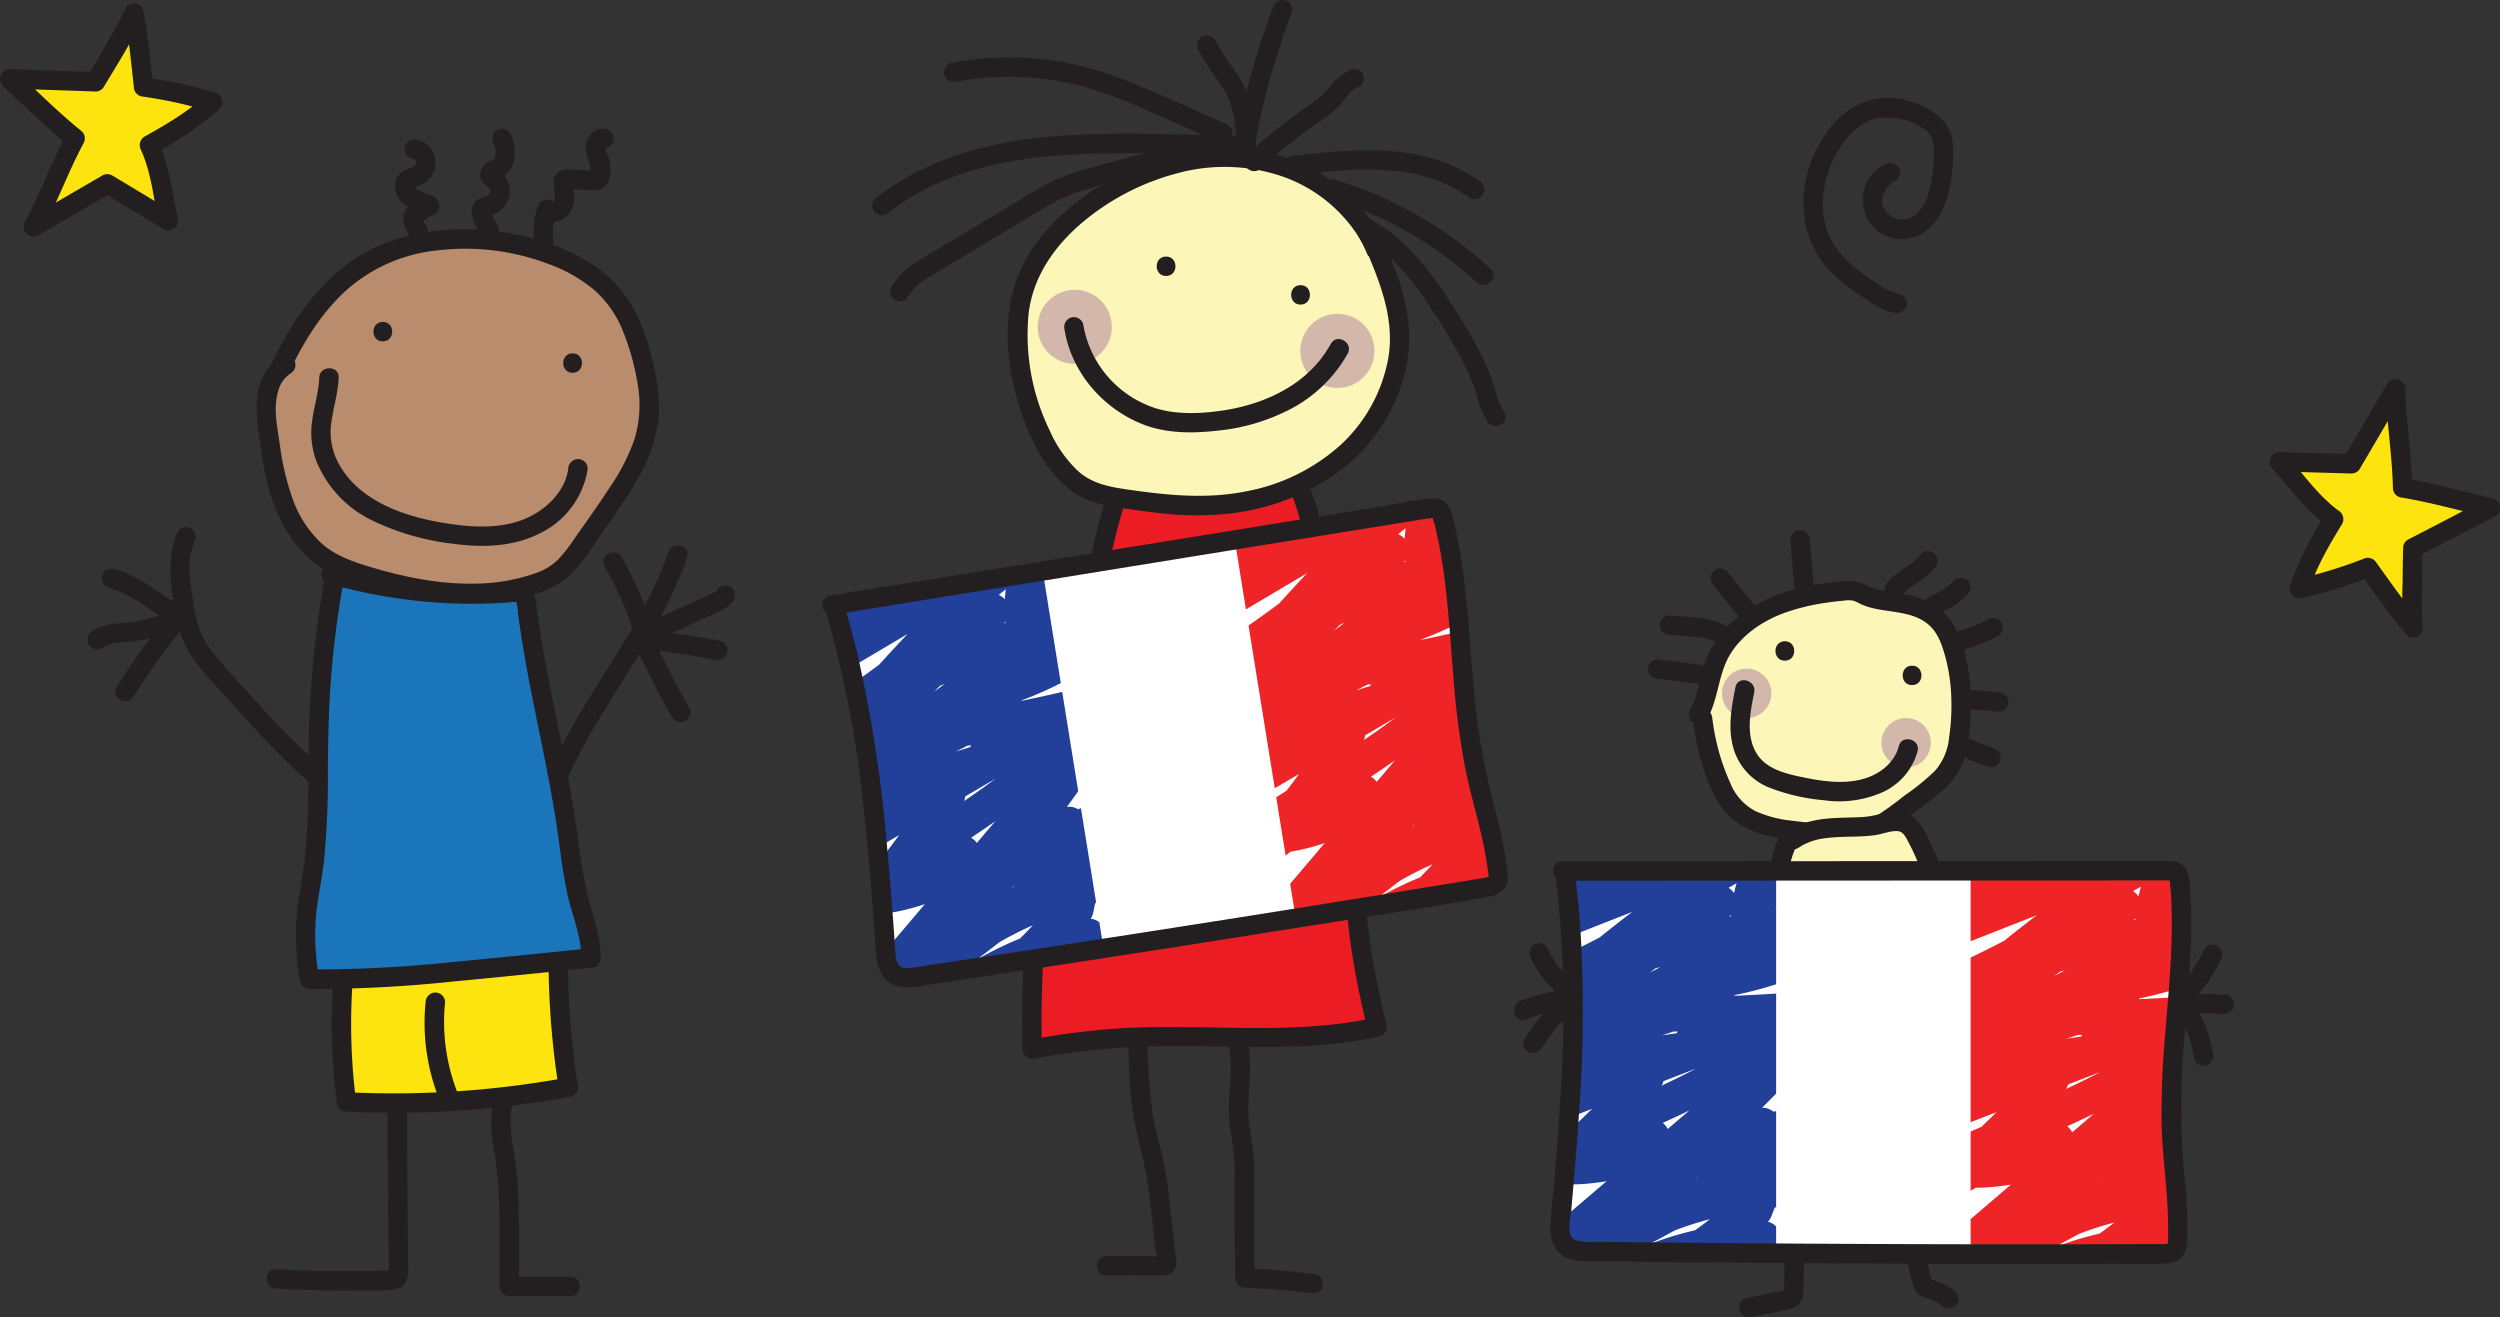 <svg xmlns="http://www.w3.org/2000/svg" xmlns:xlink="http://www.w3.org/1999/xlink" width="546.396" height="287.901" viewBox="0 0 546.396 287.901">
  <rect x="0" y="0" width="546.396" height="287.901" fill="#333333" stroke="none"/>
  <defs>
    <clipPath id="clip-path">
      <rect id="Rectangle_2575" data-name="Rectangle 2575" width="45.89" height="83.4" transform="translate(1387.26 256.05)" fill="none"/>
    </clipPath>
    <clipPath id="clip-path-2">
      <path id="Path_15865" data-name="Path 15865" d="M1521.55,340.18h-45.89v-83.4h45.89l-1.93,50.61Z" fill="none"/>
    </clipPath>
    <clipPath id="clip-path-3">
      <rect id="Rectangle_2576" data-name="Rectangle 2576" width="45.89" height="83.4" transform="matrix(0.987, -0.159, 0.159, 0.987, 1227.495, 197.697)" fill="none"/>
    </clipPath>
    <clipPath id="clip-path-4">
      <path id="Path_15894" data-name="Path 15894" d="M1373.46,259.46l-45.3,7.3-13.28-82.34,45.31-7.3,6.15,50.27Z" fill="none"/>
    </clipPath>
  </defs>
  <g id="Group_8076" data-name="Group 8076" transform="translate(-1044.962 -66.041)">
    <g id="Group_8053" data-name="Group 8053">
      <path id="Path_15805" data-name="Path 15805" d="M1118.36,236.49a192.719,192.719,0,0,1-18.44-18.27c-2.81-3.11-5.75-6.17-8.34-9.46a19.3,19.3,0,0,1-2.93-4.92,30.929,30.929,0,0,1-1.46-6.24c-.67-4.23-1.54-9.07.26-13.15a2.2,2.2,0,0,0-.76-2.91,2.149,2.149,0,0,0-2.91.76c-1.81,4.11-1.79,8.43-1.21,12.82s1.18,9.1,3.5,13.08,5.45,7,8.36,10.25c3.1,3.46,6.22,6.9,9.45,10.23a156.133,156.133,0,0,0,11.48,10.8,2.187,2.187,0,0,0,3.01,0,2.149,2.149,0,0,0,0-3.01h0Z" fill="#231f20"/>
      <path id="Path_15806" data-name="Path 15806" d="M1082.31,198.94a11.819,11.819,0,0,1-2.32,3.72c-1.18,1.49-2.34,3.01-3.46,4.54-2.14,2.91-4.16,5.91-6.07,8.97-1.45,2.33,2.22,4.46,3.67,2.15q2.955-4.74,6.27-9.24c1.04-1.41,2.11-2.78,3.19-4.15a14.868,14.868,0,0,0,2.82-4.85c.8-2.62-3.3-3.74-4.1-1.13h0Z" fill="#231f20"/>
      <path id="Path_15807" data-name="Path 15807" d="M1082.01,199.23c-.82.94-2.4,1.34-3.62,1.73a27.88,27.88,0,0,1-4.41,1.01c-3.02.43-6.26.18-8.87,2.03a2.184,2.184,0,0,0-.76,2.91,2.147,2.147,0,0,0,2.91.76,7.262,7.262,0,0,1,3.56-1.16c1.67-.17,3.34-.27,4.99-.56a29.537,29.537,0,0,0,4.92-1.31,9.844,9.844,0,0,0,4.29-2.41,2.178,2.178,0,0,0,0-3.01,2.149,2.149,0,0,0-3.01,0h0Z" fill="#231f20"/>
      <path id="Path_15808" data-name="Path 15808" d="M1082.09,197.74a1.426,1.426,0,0,1,.73-.3c.17-.03.26.07.02-.02-.16-.06-.22-.11-.04,0-.11-.06-.22-.12-.33-.19-.6-.35-1.17-.74-1.75-1.12-1.13-.74-2.25-1.5-3.39-2.22a27.612,27.612,0,0,0-7.5-3.51,2.122,2.122,0,0,0-1.13,4.09,26.929,26.929,0,0,1,7.72,3.88c1.23.81,2.44,1.64,3.69,2.41,1.58.98,3.51,1.38,4.98-.02a2.158,2.158,0,0,0,0-3.01,2.2,2.2,0,0,0-3.01,0h0Z" fill="#231f20"/>
      <path id="Path_15809" data-name="Path 15809" d="M1164.27,247.92c2.08-4.01,3.2-8.46,5.09-12.57a122.035,122.035,0,0,1,6.18-11.56c4.45-7.49,9.37-14.69,13.52-22.36a92.154,92.154,0,0,0,6.08-13.57c.9-2.59-3.21-3.7-4.1-1.13-5.67,16.35-17.31,29.67-24.73,45.16-1.04,2.16-2,4.37-2.85,6.61a69.965,69.965,0,0,1-2.85,7.28c-1.2,2.32,2.41,4.58,3.67,2.15h0Z" fill="#231f20"/>
      <path id="Path_15810" data-name="Path 15810" d="M1187.49,202.9a80.294,80.294,0,0,0-6.68-15.12,2.127,2.127,0,0,0-3.67,2.15,74.574,74.574,0,0,1,6.25,14.1,2.122,2.122,0,1,0,4.09-1.13h0Z" fill="#231f20"/>
      <path id="Path_15811" data-name="Path 15811" d="M1187.87,206.19q4.62-2.1,9.24-4.21l4.47-2.04a8.093,8.093,0,0,0,3.77-2.79,2.127,2.127,0,0,0-3.67-2.15,3.052,3.052,0,0,1-1.07.73c-.68.34-1.38.64-2.07.95l-4.17,1.9-8.64,3.94a2.146,2.146,0,0,0-.76,2.91,2.179,2.179,0,0,0,2.91.76h0Z" fill="#231f20"/>
      <path id="Path_15812" data-name="Path 15812" d="M1184.6,207.74q8.415.945,16.73,2.48a2.175,2.175,0,0,0,2.61-1.48,2.141,2.141,0,0,0-1.48-2.61q-8.88-1.635-17.86-2.63a2.145,2.145,0,0,0-2.13,2.13,2.178,2.178,0,0,0,2.13,2.13h0Z" fill="#231f20"/>
      <path id="Path_15813" data-name="Path 15813" d="M1183.63,206.69a180.874,180.874,0,0,0,8.29,16.16c1.37,2.37,5.04.23,3.67-2.15q-4.545-7.875-8.29-16.16a2.135,2.135,0,0,0-2.91-.76,2.169,2.169,0,0,0-.76,2.91h0Z" fill="#231f20"/>
      <g id="Group_8050" data-name="Group 8050">
        <path id="Path_15814" data-name="Path 15814" d="M1119.93,280.2a130.683,130.683,0,0,0,.75,26.67,210.244,210.244,0,0,0,48.5-3.21,176.249,176.249,0,0,1-2.19-30.52q-25.485.42-50.94,2.05a9.782,9.782,0,0,1,2.74,3.54l1.13,1.48Z" fill="#fee40e" fill-rule="evenodd"/>
        <path id="Path_15815" data-name="Path 15815" d="M1117.81,280.2a132.863,132.863,0,0,0,.75,26.67,2.2,2.2,0,0,0,2.13,2.13,214.57,214.57,0,0,0,49.06-3.29,2.157,2.157,0,0,0,1.48-2.61,175.661,175.661,0,0,1-2.11-29.96,2.165,2.165,0,0,0-2.13-2.13q-25.485.42-50.94,2.05c-1.67.11-3.02,2.35-1.5,3.63s2.35,3.04,3.54,4.59a2.2,2.2,0,0,0,2.91.76,2.138,2.138,0,0,0,.76-2.91c-1.41-1.84-2.4-3.93-4.21-5.45l-1.5,3.63q25.44-1.62,50.94-2.05l-2.13-2.13a182.916,182.916,0,0,0,2.27,31.09l1.48-2.61a209.793,209.793,0,0,1-47.93,3.14l2.13,2.13a132.087,132.087,0,0,1-.75-26.67c.2-2.73-4.05-2.72-4.25,0Z" fill="#231f20"/>
      </g>
      <g id="Group_8051" data-name="Group 8051">
        <path id="Path_15816" data-name="Path 15816" d="M1106.3,146.39c4.71-10.09,11.65-19.77,21.77-24.42a39.384,39.384,0,0,1,9.32-2.84,52.575,52.575,0,0,1,29.79,3.28,31.007,31.007,0,0,1,11.14,7.46c3.79,4.22,5.79,9.75,7.15,15.25a35.621,35.621,0,0,1,1.22,13.01c-.85,6.63-4.57,12.5-8.32,18.03q-3.525,5.205-7.21,10.31a22.911,22.911,0,0,1-3.4,4.01,18.192,18.192,0,0,1-6.77,3.41c-11.81,3.58-24.62,1.5-36.42-2.12a33.228,33.228,0,0,1-8.11-3.39c-4.49-2.83-7.6-7.49-9.48-12.45s-2.66-10.27-3.36-15.53a26.941,26.941,0,0,1-.24-8.01,9.384,9.384,0,0,1,4.1-6.63l-1.18.62Z" fill="#b88c6c" fill-rule="evenodd"/>
        <path id="Path_15817" data-name="Path 15817" d="M1108.14,147.46c3.02-6.42,6.79-12.58,11.97-17.49a35.3,35.3,0,0,1,20.6-9.22,51.255,51.255,0,0,1,24.04,2.95,32.857,32.857,0,0,1,10.12,5.74,23.659,23.659,0,0,1,6.29,9.09,53.575,53.575,0,0,1,3.18,11.53,25.872,25.872,0,0,1-.76,12.14,45.039,45.039,0,0,1-5.58,10.71c-2.38,3.63-4.88,7.19-7.4,10.72a35.4,35.4,0,0,1-3.7,4.75,12.83,12.83,0,0,1-4.86,2.92,39.818,39.818,0,0,1-12.13,2.27c-8.57.35-17.06-1.45-25.2-3.98-3.64-1.13-7.14-2.53-9.93-5.22a24.547,24.547,0,0,1-5.62-8.64,56.238,56.238,0,0,1-3.02-12.41c-.58-3.9-1.56-8.3-.28-12.15a6.582,6.582,0,0,1,2.68-3.57,2.128,2.128,0,0,0-2.15-3.67l-1.18.62c-2.42,1.27-.28,4.94,2.15,3.67l1.18-.62-2.15-3.67c-3.58,2.24-5.16,6.26-5.35,10.34a41.2,41.2,0,0,0,.6,7.35c.33,2.43.65,4.68,1.1,7,1.6,8.16,5.01,16.46,12.15,21.28,3.75,2.53,8.35,3.78,12.67,4.95a90.091,90.091,0,0,0,13.82,2.66,56.032,56.032,0,0,0,13.88-.2c4.27-.62,8.97-1.7,12.56-4.22,3.81-2.68,6.32-7.12,8.94-10.88s5.29-7.49,7.54-11.46a34.142,34.142,0,0,0,4.5-12.62c.56-4.5-.25-9.45-1.4-13.98a43.042,43.042,0,0,0-4.58-11.7,27.689,27.689,0,0,0-8.95-8.97c-7.52-4.74-16.77-7.04-25.6-7.3s-18.21,1.46-25.67,6.39c-6.59,4.36-11.64,10.69-15.48,17.53-.96,1.7-1.84,3.45-2.67,5.22a2.188,2.188,0,0,0,.76,2.91,2.149,2.149,0,0,0,2.91-.76Z" fill="#231f20"/>
      </g>
      <path id="Path_15818" data-name="Path 15818" d="M1114.74,148.58c-.14,3.36-1.24,6.59-1.62,9.93a17.729,17.729,0,0,0,1.09,8.56A24.769,24.769,0,0,0,1126,179.64a55.194,55.194,0,0,0,18.14,5.26c6.33.86,13,.66,18.8-2.29a18.8,18.8,0,0,0,10.47-14.11,2.138,2.138,0,0,0-2.13-2.13,2.185,2.185,0,0,0-2.13,2.13c-.58,4.42-3.96,8.02-7.72,10.1-4.78,2.65-10.49,2.83-15.81,2.24-9.97-1.12-22.23-4.4-27-14.19a14.174,14.174,0,0,1-1.26-8.14c.43-3.34,1.48-6.54,1.62-9.93.12-2.73-4.13-2.73-4.25,0h0Z" fill="#231f20"/>
      <path id="Path_15819" data-name="Path 15819" d="M1170.11,147.52c2.73,0,2.74-4.25,0-4.25s-2.74,4.25,0,4.25Z" fill="#231f20"/>
      <path id="Path_15820" data-name="Path 15820" d="M1128.63,140.65c2.73,0,2.74-4.25,0-4.25s-2.74,4.25,0,4.25Z" fill="#231f20"/>
      <path id="Path_15821" data-name="Path 15821" d="M1138.08,115.36a6.84,6.84,0,0,1-.52-1.05,3.683,3.683,0,0,0-.2-.69c-.05-.33-.15-.2-.29.4-.37.52-.39.67-.07.43a5.585,5.585,0,0,0,1.33-.73c.54-.3,1.08-.59,1.62-.89a2.148,2.148,0,0,0,0-3.67c-1.28-.85-3.4-1.11-4.34-2.17.16.18-.18-.27-.07-.13-.09-.12.06-.16-.04-.05-.2.21-.31.31-.02.17a17.514,17.514,0,0,0,2.2-.93,5.187,5.187,0,0,0-1.61-9.49,2.122,2.122,0,0,0-1.13,4.09c.11.02.46.12.46.12-.12-.06.3.22.15.1a.939.939,0,0,1,.32.41.921.921,0,0,1-.19.94,6.369,6.369,0,0,1-1.9.86,4.163,4.163,0,0,0-2.1,1.89,4.6,4.6,0,0,0,1.27,5.35c1.46,1.33,3.32,1.47,4.86,2.49v-3.67c-.79.43-1.57.86-2.36,1.29a4.481,4.481,0,0,0-1.99,1.62c-.93,1.68.07,3.92.95,5.42,1.38,2.36,5.06.22,3.67-2.15h0Z" fill="#231f20"/>
      <path id="Path_15822" data-name="Path 15822" d="M1153.71,115.24a9.374,9.374,0,0,1-1-1.84,9.4,9.4,0,0,0-.31-.94c-.56-1.03.83,1.08-.54.69.39.11,1.46-.49,1.76-.66a5.625,5.625,0,0,0,1.81-1.69,5.3,5.3,0,0,0,.77-4.31c-.43-1.7-1.56-2.61-2.89-3.6l.76.76c.13.17-.48,1.43-.27,1.48.14.04.63-.25.78-.33a5.286,5.286,0,0,0,1.24-.91,6.047,6.047,0,0,0,1.48-2.54,8.976,8.976,0,0,0-.81-6.12,2.135,2.135,0,0,0-2.91-.76,2.188,2.188,0,0,0-.76,2.91,4.234,4.234,0,0,1,.38,2.85c-.31.9-.98.91-1.71,1.34a3.087,3.087,0,0,0-1.47,3.51,3.54,3.54,0,0,0,1.49,1.73,1.425,1.425,0,0,1,.51.55,1.113,1.113,0,0,1-.43,1.39c-.85.54-1.89.51-2.65,1.31-1.93,2.02-.17,5.42,1.1,7.34a2.174,2.174,0,0,0,2.91.76,2.147,2.147,0,0,0,.76-2.91h0Z" fill="#231f20"/>
      <path id="Path_15823" data-name="Path 15823" d="M1165.92,119.13a16.8,16.8,0,0,1,.57-6.8l-3.55.94a4.2,4.2,0,0,0,6.13-.2,5.8,5.8,0,0,0,1.37-3.39,9.421,9.421,0,0,0-.03-1.84c-.04-.34-.09-.67-.13-1-.05-.39.1-1.01-.23-.42l-.76.76c-.56.35.31.14.62.16l1.33.09,2.67.18c1.8.12,3.34-.13,4.04-2.02a7.761,7.761,0,0,0,.12-4.79c-.11-.39-.28-.75-.42-1.13a5.578,5.578,0,0,0-.4-1.13c-.04-.05-.01-.23-.06-.26,0,0-.99.06-.25.15a2.145,2.145,0,0,0,2.13-2.13,2.185,2.185,0,0,0-2.13-2.13c-2.29-.29-4.01,2.05-3.98,4.15.02,2.25,1.79,3.97.85,6.26l.55-.94c.55-.18.62-.26.24-.25-.22-.01-.44-.03-.67-.04-.37-.02-.74-.05-1.11-.07-.82-.05-1.63-.11-2.45-.16-1.57-.1-3.22-.24-4.09,1.37-.77,1.43.08,3.15-.02,4.67-.02.25-.3,1.1-.29,1.11a2.141,2.141,0,0,0-3.55.94,19.871,19.871,0,0,0-.73,7.93,2.192,2.192,0,0,0,2.13,2.13,2.145,2.145,0,0,0,2.13-2.13h0Z" fill="#231f20"/>
      <g id="Group_8052" data-name="Group 8052">
        <path id="Path_15824" data-name="Path 15824" d="M1118.44,190.18a210.672,210.672,0,0,0-3.76,33.21c-.27,8.07-.08,16.15-.49,24.22-.82,16.23-4.04,16.38-1.59,32.44,13.33.2,26.63-1.13,39.89-2.46q10.815-1.08,21.63-2.17c.09-4.27-1.52-8.35-2.6-12.48a100.09,100.09,0,0,1-2.11-11.94c-3.14-23.11-6.29-30.06-9.43-53.17a3.024,3.024,0,0,0-.56-1.65c-.64-.74-1.77-.71-2.74-.64a110.934,110.934,0,0,1-39.33-4.02l1.11-1.35Z" fill="#1b75bb" fill-rule="evenodd"/>
        <path id="Path_15825" data-name="Path 15825" d="M1116.39,189.62a232.269,232.269,0,0,0-4,41.69c-.07,6.91-.01,13.84-.64,20.73-.38,4.14-1.22,8.2-1.78,12.32a57.642,57.642,0,0,0,.57,16.27,2.133,2.133,0,0,0,2.05,1.56,285.537,285.537,0,0,0,30.8-1.57c10.25-.96,20.48-2.03,30.72-3.06a2.185,2.185,0,0,0,2.13-2.13c.03-4.52-1.55-8.73-2.68-13.05a122.677,122.677,0,0,1-2.38-13.88c-1.04-7.34-2.37-14.63-3.87-21.9-1.37-6.62-2.77-13.24-3.87-19.91-.35-2.1-.67-4.2-.98-6.3-.28-1.96-.2-4.48-1.77-5.93s-3.76-1.04-5.67-.92c-2.28.14-4.57.22-6.86.22a109.516,109.516,0,0,1-30.26-4.28l.94,3.55,1.11-1.35a2.188,2.188,0,0,0,0-3.01,2.149,2.149,0,0,0-3.01,0l-1.11,1.35a2.154,2.154,0,0,0,.94,3.55,113.939,113.939,0,0,0,26.18,4.31,110.75,110.75,0,0,0,13.01-.16,14.584,14.584,0,0,1,1.85-.14,11.069,11.069,0,0,1,.35,2.52c.29,2.09.61,4.18.94,6.27,2.15,13.41,5.48,26.6,7.51,40.03.76,4.99,1.26,10.04,2.35,14.98,1.02,4.66,3.07,9.2,3.03,14.04l2.13-2.13c-10.24,1.03-20.48,2.1-30.72,3.06a288.134,288.134,0,0,1-30.8,1.57l2.05,1.56a53.291,53.291,0,0,1-.58-13.87c.41-3.62,1.31-7.81,1.74-11.68a192.657,192.657,0,0,0,.81-19.67c.06-6.94.19-13.88.75-20.8a209.217,209.217,0,0,1,3.12-22.72c.52-2.67-3.58-3.82-4.1-1.13Z" fill="#231f20"/>
      </g>
      <path id="Path_15826" data-name="Path 15826" d="M1144.88,304.67a42.308,42.308,0,0,1-2.64-19.58,2.145,2.145,0,0,0-2.13-2.13,2.178,2.178,0,0,0-2.13,2.13,45,45,0,0,0,2.79,20.71,2.178,2.178,0,0,0,2.61,1.48,2.135,2.135,0,0,0,1.48-2.61h0Z" fill="#231f20"/>
      <path id="Path_15827" data-name="Path 15827" d="M1105.32,347.69c4.36.23,8.71.36,13.08.39q3.33.015,6.66-.04c2.07-.04,4.48.2,6.51-.27,2.18-.5,2.61-2.39,2.59-4.34-.02-2.23-.04-4.47-.05-6.7q-.06-6.585-.11-13.16-.06-7.575-.12-15.15c-.02-2.73-4.27-2.74-4.25,0q.075,9.2.15,18.38c.02,2.98.05,5.96.07,8.94.01,1.57.03,3.15.04,4.72,0,.74.01,1.49.02,2.23v1.62l.76-.76c-.48.36-2.05.16-2.65.18-.99.03-1.97.05-2.96.07q-3.33.06-6.66.04-6.54-.045-13.08-.39c-2.73-.14-2.73,4.11,0,4.25h0Z" fill="#231f20"/>
      <path id="Path_15828" data-name="Path 15828" d="M1169.62,345.06h-13.35l2.13,2.13c-.03-6.71.1-13.44-.18-20.14a85.7,85.7,0,0,0-1.03-9.84c-.52-3.27-1.03-6.38-.28-9.54.63-2.66-3.47-3.79-4.1-1.13a25.917,25.917,0,0,0-.01,9.93,99.5,99.5,0,0,1,1.15,10.09c.32,6.86.18,13.75.2,20.62a2.165,2.165,0,0,0,2.13,2.13h13.35c2.73,0,2.74-4.25,0-4.25h0Z" fill="#231f20"/>
    </g>
    <g id="Group_8063" data-name="Group 8063">
      <g id="Group_8058" data-name="Group 8058">
        <path id="Path_15829" data-name="Path 15829" d="M1389.15,280.81c-.09-.07-.18-.14-.27-.2-.21-.16.35.28.06.04-.18-.14-.35-.28-.52-.43-.33-.28-.65-.56-.95-.86a21.882,21.882,0,0,1-1.79-1.94c-.06-.07-.11-.14-.17-.21-.29-.36.2.28.04.05-.13-.18-.27-.36-.4-.55-.25-.35-.48-.71-.71-1.07a21.869,21.869,0,0,1-1.27-2.39,2.15,2.15,0,0,0-1.27-.98,2.122,2.122,0,0,0-2.4,3.12,23.4,23.4,0,0,0,7.51,9.08,2.092,2.092,0,0,0,1.64.21,2.22,2.22,0,0,0,1.27-.98,2.184,2.184,0,0,0-.76-2.91h0Z" fill="#231f20"/>
        <path id="Path_15830" data-name="Path 15830" d="M1390.41,284.68q1.08-5.97,1.78-12a2.138,2.138,0,0,0-2.13-2.13,2.207,2.207,0,0,0-2.13,2.13c-.11.96-.23,1.91-.36,2.87.05-.37-.04.32-.04.32l-.09.66c-.07.48-.14.95-.21,1.43q-.42,2.8-.92,5.59a2.171,2.171,0,0,0,1.48,2.61,2.141,2.141,0,0,0,2.61-1.48h0Z" fill="#231f20"/>
        <path id="Path_15831" data-name="Path 15831" d="M1391.95,286.34a64.748,64.748,0,0,1,3.41,12.31,2.129,2.129,0,0,0,2.61,1.48,2.177,2.177,0,0,0,1.48-2.61,64.018,64.018,0,0,0-3.41-12.31,2.174,2.174,0,0,0-2.61-1.48,2.148,2.148,0,0,0-1.48,2.61Z" fill="#231f20"/>
        <path id="Path_15832" data-name="Path 15832" d="M1385.68,285.28c-1.9.41-3.21,1.87-4.32,3.34s-2.11,2.92-3.16,4.37a2.135,2.135,0,0,0-.21,1.64,2.22,2.22,0,0,0,.98,1.27,2.135,2.135,0,0,0,1.64.21,2.413,2.413,0,0,0,1.27-.98c1.09-1.51,2.15-3.06,3.28-4.54l-.33.43a8.242,8.242,0,0,1,1.41-1.48l-.43.33a4.563,4.563,0,0,1,.85-.51l-.51.21a3.893,3.893,0,0,1,.66-.21,2.13,2.13,0,0,0,1.48-2.61,2.16,2.16,0,0,0-2.61-1.48h0Z" fill="#231f20"/>
        <g id="Group_8054" data-name="Group 8054">
          <path id="Path_15833" data-name="Path 15833" d="M1416.19,222.25c1.97-3.32,2.13-7.38,3.47-11,1.99-5.37,6.53-9.51,11.68-12.01s10.89-3.5,16.59-4.04a7.523,7.523,0,0,1,2.55.06,13.167,13.167,0,0,1,2.21.98c2.14,1,4.55,1.17,6.88,1.52,3.38.52,6.88,1.57,9.18,4.09a14.517,14.517,0,0,1,2.83,5.28,44.183,44.183,0,0,1,1.58,19.47,18.347,18.347,0,0,1-2.06,7.14,20.826,20.826,0,0,1-5.71,5.67q-3.675,2.8-7.42,5.52a18.947,18.947,0,0,1-4.52,2.67,17.345,17.345,0,0,1-6.05.73,89.483,89.483,0,0,1-11.45-.86c-4.5-.63-9.28-1.79-12.26-5.23a17.911,17.911,0,0,1-2.6-4.38,49.971,49.971,0,0,1-4.05-14.99l-.87-.63Z" fill="#fcf6b8" fill-rule="evenodd"/>
          <path id="Path_15834" data-name="Path 15834" d="M1418.02,223.32c2.63-4.62,2.41-10.22,5.36-14.71,2.74-4.17,7.2-7.06,11.84-8.71a47.1,47.1,0,0,1,8.77-2.11c1.3-.2,2.62-.35,3.93-.47a6.639,6.639,0,0,1,1.99-.02,8.235,8.235,0,0,1,1.71.76c4.74,2.21,11.03.95,15.08,4.72,1.97,1.84,2.83,4.56,3.5,7.09a38.488,38.488,0,0,1,1.23,8.47,48.037,48.037,0,0,1-.49,8.99,12.86,12.86,0,0,1-3.03,7.13,48.618,48.618,0,0,1-6.69,5.44,63.63,63.63,0,0,1-7.24,5.12c-2.58,1.4-5.63,1.21-8.48,1.12a86.767,86.767,0,0,1-8.97-.74,25.162,25.162,0,0,1-7.92-2.1,11.846,11.846,0,0,1-5.49-6.15,46.853,46.853,0,0,1-3.12-9.44c-.34-1.53-.6-3.08-.79-4.63-.17-1.42-.9-1.93-1.95-2.69a2.149,2.149,0,0,0-2.91.76,2.174,2.174,0,0,0,.76,2.91l.87.63-1.05-1.83c.71,6.32,2.32,13,5.59,18.53,3.02,5.11,8.52,7.14,14.12,8a91.136,91.136,0,0,0,9.9.97c3.12.13,6.5.34,9.49-.72s5.6-3.29,8.16-5.19,5.2-3.72,7.56-5.85a15.427,15.427,0,0,0,4.74-7.54,41.059,41.059,0,0,0,1.19-9.5c.19-6.19-.57-13.15-3.6-18.67a13.049,13.049,0,0,0-6.59-5.75c-2.8-1.17-5.55-1.4-8.43-1.89a14.494,14.494,0,0,1-4.02-1.22,8.767,8.767,0,0,0-4.68-1.01,64.44,64.44,0,0,0-9.49,1.4c-6.34,1.43-12.57,4.28-16.97,9.2a22.058,22.058,0,0,0-4.68,8.23c-.94,3.07-1.24,6.45-2.86,9.31-1.35,2.38,2.32,4.52,3.67,2.15Z" fill="#231f20"/>
        </g>
        <g id="Group_8055" data-name="Group 8055">
          <path id="Path_15835" data-name="Path 15835" d="M1435.98,249.31c-3.12,5.82-2.57,12.82-3.67,19.33a101.93,101.93,0,0,1-2.95,11.23,143.975,143.975,0,0,0-3.59,15.61,39.857,39.857,0,0,0-.75,7.85c.14,5.48,2.19,10.72,4.21,15.82.82,2.07,1.77,4.3,3.72,5.39a9.883,9.883,0,0,0,5.07.79l29.44-.66a2.57,2.57,0,0,0,2.9-1.92,115.319,115.319,0,0,0,8.64-27.63,10.562,10.562,0,0,0,.17-4.07,13.454,13.454,0,0,0-2.09-4.16c-7.28-11.64-6.71-26.84-13.69-38.67a5.714,5.714,0,0,0-1.93-2.2c-1.6-.9-3.57-.24-5.36.16-3.23.74-6.6.57-9.91.73s-6.76.74-9.42,2.71l-.8-.32Z" fill="#fcf6b8" fill-rule="evenodd"/>
          <path id="Path_15836" data-name="Path 15836" d="M1434.15,248.24c-3.52,6.76-2.68,14.42-4.23,21.67-.85,3.97-2.19,7.82-3.26,11.74s-2.02,8.17-2.76,12.32a39.312,39.312,0,0,0-.77,12.09,47.92,47.92,0,0,0,3.14,11.31c1.23,3.2,2.35,7.03,5.46,8.91a10.189,10.189,0,0,0,5.29,1.19c2.08,0,4.17-.08,6.25-.13q6.495-.15,12.98-.29c2.16-.05,4.33-.1,6.49-.14a36.992,36.992,0,0,0,6.23-.25c2-.4,2.94-2.12,3.72-3.88s1.61-3.72,2.34-5.61a116.392,116.392,0,0,0,3.76-11.37,87.515,87.515,0,0,0,2.54-11.75,9.7,9.7,0,0,0-.95-5.85c-.81-1.6-1.9-3.06-2.73-4.65-3.21-6.12-4.56-13.01-6.22-19.66a87.693,87.693,0,0,0-3.02-10.07,48.79,48.79,0,0,0-2.17-4.91,12.687,12.687,0,0,0-2.93-4.19c-3.16-2.58-7.36-.39-10.91-.14-3.9.27-7.86,0-11.69.97a15.047,15.047,0,0,0-4.98,2.25l1.64-.21-.8-.32a2.135,2.135,0,0,0-2.61,1.48,2.168,2.168,0,0,0,1.48,2.61,7.845,7.845,0,0,0,.8.32c1.1.28,1.79-.38,2.67-.89a13.732,13.732,0,0,1,4.97-1.55c3.63-.5,7.32-.16,10.96-.68,1.56-.22,3.25-.96,4.83-.87,1.37.08,1.94,1.58,2.52,2.65a47.244,47.244,0,0,1,3.55,8.8c1.93,6.35,3.05,12.92,5.16,19.21a46.807,46.807,0,0,0,3.96,8.92c.81,1.36,2.02,2.74,2.3,4.34.3,1.69-.27,3.57-.6,5.21a114.89,114.89,0,0,1-6.56,21.56c-.31.75-.64,1.5-.97,2.24-.2.44-.52,1.7-.96,1.94a7.938,7.938,0,0,1-2.07.01c-1.16.03-2.33.05-3.49.08l-11.98.27-11.98.27c-1.46.03-3.16.23-4.49-.49-1.26-.68-1.93-2.17-2.46-3.43a69.894,69.894,0,0,1-3.57-10.22,28.319,28.319,0,0,1-.53-10.71,122.906,122.906,0,0,1,2.56-12.75c1.04-4.2,2.38-8.18,3.45-12.3a72.506,72.506,0,0,0,1.76-11.82c.36-3.99.8-7.66,2.58-11.08,1.26-2.42-2.4-4.57-3.67-2.15Z" fill="#231f20"/>
        </g>
        <g id="Group_8056" data-name="Group 8056">
          <path id="Path_15837" data-name="Path 15837" d="M1426.96,290.88l48.09-.57a5.551,5.551,0,0,1,1.95.22,3.541,3.541,0,0,1,1.92,2.04c.85,2.11.2,4.5-.45,6.68q-2.94,9.81-5.89,19.63a8.787,8.787,0,0,1-1.72,3.6c-1.59,1.7-4.18,1.86-6.51,1.9q-15.6.255-31.2-.18a1.971,1.971,0,0,1-2.27-2.02q-1.575-6.765-3.15-13.54c-1.01-4.35-2.03-8.84-1.29-13.24a22.725,22.725,0,0,1,1.38-4.71l-.86.19Z" fill="#fff" fill-rule="evenodd"/>
          <path id="Path_15838" data-name="Path 15838" d="M1426.96,293.01q15.375-.18,30.74-.37l15.37-.18a11.509,11.509,0,0,1,2.99,0,1.9,1.9,0,0,1,1.11,1.73c.31,2.26-.84,4.77-1.47,6.88q-2.19,7.3-4.38,14.6c-.51,1.7-.83,4.51-2.35,5.66-1.43,1.08-3.67.9-5.36.93q-7.68.12-15.36.07-3.84-.03-7.68-.09c-1.16-.02-2.31-.04-3.47-.07a21.038,21.038,0,0,0-3.96-.1c-.71.13-.23-.12-.1.13.11.22-.06-.37-.08-.43-.18-.69-.33-1.4-.49-2.1-.32-1.37-.64-2.74-.95-4.11-.65-2.81-1.31-5.62-1.96-8.43a40.476,40.476,0,0,1-1.24-7.95,20.4,20.4,0,0,1,1.54-7.94c.63-1.61-1.19-2.93-2.61-2.61l-.86.19c-2.67.6-1.54,4.69,1.13,4.1l.86-.19-2.61-2.61c-2.11,5.38-1.89,10.7-.72,16.27s2.4,11.07,3.82,16.52a4.561,4.561,0,0,0,1.85,2.84c1.13.7,2.63.58,3.9.61,2.81.07,5.61.13,8.42.17q8.55.12,17.09.03c4.52-.05,10.62.63,13.25-3.98,1.32-2.3,1.84-5.17,2.59-7.69q1.26-4.185,2.51-8.38c.79-2.64,1.66-5.28,2.37-7.95.66-2.49.94-5.22-.36-7.56-1.4-2.52-3.83-2.84-6.46-2.81-2.81.03-5.62.07-8.43.1q-19.335.225-38.67.46c-2.73.03-2.74,4.28,0,4.25Z" fill="#231f20"/>
        </g>
        <path id="Path_15839" data-name="Path 15839" d="M1434.93,293.98q5.145,7.815,10.29,15.62a75.092,75.092,0,0,1,4.44,7.35c1.3,2.56,2.37,5.21,3.44,7.86a2.191,2.191,0,0,0,2.61,1.48,2.127,2.127,0,0,0,1.48-2.61c-1.09-2.71-2.18-5.43-3.46-8.06a69.778,69.778,0,0,0-4.58-7.76l-10.56-16.02c-1.5-2.27-5.18-.15-3.67,2.15h0Z" fill="#231f20"/>
        <path id="Path_15840" data-name="Path 15840" d="M1418.47,288.81a62.365,62.365,0,0,1-20.55-3.15c-3.3-1.1-6.44-2.79-9.96-3.05s-7.26.96-10.66,2.17c-2.56.91-1.46,5.01,1.13,4.1,3.14-1.11,6.6-2.44,9.99-1.97a21.012,21.012,0,0,1,4.69,1.5c1.64.65,3.31,1.25,5,1.77a66.227,66.227,0,0,0,20.36,2.88c2.73-.04,2.74-4.29,0-4.25h0Z" fill="#231f20"/>
        <g id="Group_8057" data-name="Group 8057">
          <path id="Path_15841" data-name="Path 15841" d="M1486.83,298.9c11.38-4.14,24.06-5.05,34.33-11.93,2.26-1.51.14-5.2-2.15-3.67-9.94,6.66-22.3,7.49-33.32,11.5-2.55.93-1.45,5.04,1.13,4.1h0Z" fill="#231f20"/>
          <path id="Path_15842" data-name="Path 15842" d="M1522.4,285.09a41.735,41.735,0,0,0-1.48-13.84,2.122,2.122,0,1,0-4.09,1.13,37.208,37.208,0,0,1,1.33,12.71,2.151,2.151,0,0,0,2.13,2.13,2.178,2.178,0,0,0,2.13-2.13h0Z" fill="#231f20"/>
          <path id="Path_15843" data-name="Path 15843" d="M1523.34,285.74a37.9,37.9,0,0,0,7.06-10.09,2.127,2.127,0,0,0-3.67-2.15,36.678,36.678,0,0,1-2.92,5.04c-.27.39-.56.78-.84,1.16-.14.18-.08.11.02-.03l-.21.27c-.16.2-.32.4-.48.59-.63.76-1.29,1.49-1.98,2.2a2.128,2.128,0,0,0,3.01,3.01h0Z" fill="#231f20"/>
          <path id="Path_15844" data-name="Path 15844" d="M1525.38,287.55c1.93.02,3.85.05,5.78.07a2.158,2.158,0,0,0,2.13-2.13,2.185,2.185,0,0,0-2.13-2.13c-1.93-.02-3.85-.05-5.78-.07a2.158,2.158,0,0,0-2.13,2.13,2.185,2.185,0,0,0,2.13,2.13Z" fill="#231f20"/>
          <path id="Path_15845" data-name="Path 15845" d="M1519.59,287.21a13.832,13.832,0,0,1,2.09,2.1c-.29-.36.17.25.22.32.14.2.27.41.4.62.26.43.48.87.7,1.32.1.23.11.24.02.04.05.12.1.25.15.37.09.25.18.5.26.75.17.51.31,1.02.44,1.54.26,1.04.46,2.09.65,3.14a2.122,2.122,0,1,0,4.09-1.13,29.138,29.138,0,0,0-1.95-6.85,14.855,14.855,0,0,0-4.07-5.23,2.187,2.187,0,0,0-3.01,0,2.158,2.158,0,0,0,0,3.01h0Z" fill="#231f20"/>
          <path id="Path_15846" data-name="Path 15846" d="M1518.11,286.4a90.815,90.815,0,0,0-3.23,10.82,2.122,2.122,0,1,0,4.09,1.13,90.838,90.838,0,0,1,3.23-10.82,2.134,2.134,0,0,0-1.48-2.61,2.177,2.177,0,0,0-2.61,1.48Z" fill="#231f20"/>
        </g>
        <path id="Path_15847" data-name="Path 15847" d="M1462.86,215.78c2.73,0,2.74-4.25,0-4.25s-2.74,4.25,0,4.25Z" fill="#231f20"/>
        <path id="Path_15848" data-name="Path 15848" d="M1435.06,210.44c2.73,0,2.74-4.25,0-4.25s-2.74,4.25,0,4.25Z" fill="#231f20"/>
        <path id="Path_15849" data-name="Path 15849" d="M1407.26,214.38c3.07.39,6.14.79,9.22,1.18a2.117,2.117,0,0,0,2.12-2.12,2.226,2.226,0,0,0-.62-1.5,2.433,2.433,0,0,0-1.5-.62c-3.07-.39-6.14-.79-9.22-1.18a2.117,2.117,0,0,0-2.12,2.12,2.226,2.226,0,0,0,.62,1.5,2.433,2.433,0,0,0,1.5.62Z" fill="#231f20"/>
        <path id="Path_15850" data-name="Path 15850" d="M1409.83,204.79q3.15.255,6.3.55c.16.02.13.02-.07-.01l.39.06c.23.04.46.08.68.12.45.09.9.19,1.34.32.22.06.43.14.65.21.12.04.24.09.36.14-.18-.08-.2-.08-.06-.02a14.243,14.243,0,0,1,1.26.73,2.144,2.144,0,0,0,2.91-.76,2.184,2.184,0,0,0-.76-2.91,13.842,13.842,0,0,0-6.11-2.06c-2.28-.31-4.59-.44-6.88-.62a2.145,2.145,0,0,0-2.13,2.13,2.192,2.192,0,0,0,2.13,2.13h0Z" fill="#231f20"/>
        <path id="Path_15851" data-name="Path 15851" d="M1419.44,193.94q3,3.705,6,7.42a2.1,2.1,0,0,0,1.5.62,2.117,2.117,0,0,0,2.12-2.12,2.457,2.457,0,0,0-.62-1.5q-3-3.705-6-7.42a2.1,2.1,0,0,0-1.5-.62,2.117,2.117,0,0,0-2.12,2.12,2.457,2.457,0,0,0,.62,1.5Z" fill="#231f20"/>
        <path id="Path_15852" data-name="Path 15852" d="M1436.27,184.02q.42,5.25.84,10.5a2.13,2.13,0,0,0,4.26,0q-.42-5.25-.84-10.5a2.13,2.13,0,1,0-4.26,0Z" fill="#231f20"/>
        <circle id="Ellipse_571" data-name="Ellipse 571" cx="5.4" cy="5.4" r="5.4" transform="translate(1421.31 212.18)" fill="#d3b7aa"/>
        <path id="Path_15853" data-name="Path 15853" d="M1464.42,187.56c-.06.08-.13.17-.18.25.32-.52.19-.25.08-.11a4.471,4.471,0,0,1-.42.45c-.27.27-.55.52-.84.76l-.16.13.27-.21a1.5,1.5,0,0,0-.25.19l-.51.36c-.33.23-.67.45-1.01.67-.79.53-1.57,1.07-2.31,1.67a10.768,10.768,0,0,0-1.95,2.09,2.092,2.092,0,0,0-.21,1.64,2.22,2.22,0,0,0,.98,1.27,2.135,2.135,0,0,0,1.64.21,2.463,2.463,0,0,0,1.27-.98c.23-.32-.31.38-.08.1.07-.08.13-.16.2-.24.14-.15.28-.3.43-.45.27-.27.57-.5.86-.74-.56.47,0,0,.16-.11s.34-.24.52-.36c.33-.23.67-.45,1.01-.67a14.707,14.707,0,0,0,4.21-3.8,2.144,2.144,0,0,0-.76-2.91,2.184,2.184,0,0,0-2.91.76h0Z" fill="#231f20"/>
        <path id="Path_15854" data-name="Path 15854" d="M1471.97,192.94a13.959,13.959,0,0,1-1.75,1.6l.43-.33a13.742,13.742,0,0,1-2.99,1.74l.51-.21c-.25.11-.51.2-.77.3a2.262,2.262,0,0,0-1.27.98,2.141,2.141,0,0,0-.21,1.64,2.189,2.189,0,0,0,.98,1.27,2.056,2.056,0,0,0,1.64.21,15.963,15.963,0,0,0,6.44-4.19,2.207,2.207,0,0,0,.62-1.5,2.125,2.125,0,0,0-3.63-1.5h0Z" fill="#231f20"/>
        <path id="Path_15855" data-name="Path 15855" d="M1479.49,201.4c-.83.43-1.67.82-2.53,1.19l.51-.21a37.326,37.326,0,0,1-4.31,1.51,2.122,2.122,0,0,0,1.13,4.09,39.494,39.494,0,0,0,7.35-2.92,2.142,2.142,0,0,0,.76-2.91,2.172,2.172,0,0,0-2.91-.76h0Z" fill="#231f20"/>
        <path id="Path_15856" data-name="Path 15856" d="M1481.81,217.33c-2.32-.23-4.65-.4-6.98-.53a2.151,2.151,0,0,0-2.13,2.13,2.178,2.178,0,0,0,2.13,2.13q3.495.2,6.98.53a2.117,2.117,0,0,0,2.12-2.12,2.226,2.226,0,0,0-.62-1.5,2.433,2.433,0,0,0-1.5-.62h0Z" fill="#231f20"/>
        <path id="Path_15857" data-name="Path 15857" d="M1480.68,229.58c-1.4-.52-2.78-1.06-4.16-1.64l.51.21c-.89-.38-1.77-.76-2.65-1.16a2.277,2.277,0,0,0-1.64-.21,2.189,2.189,0,0,0-1.27.98,2.158,2.158,0,0,0,.76,2.91c2.4,1.1,4.84,2.1,7.31,3.02a2.186,2.186,0,0,0,1.64-.21,2.158,2.158,0,0,0,.98-1.27,2.185,2.185,0,0,0-1.48-2.61h0Z" fill="#231f20"/>
        <path id="Path_15858" data-name="Path 15858" d="M1435.1,327.05q-.075,7.875-.15,15.76l-.04,3.88c0,.37-.22,1.56-.02,1.85-.03.29.04.22.24-.22.33-.32.36-.44.08-.33-.14-.07-.7.15-.87.18l-7.79,1.62c-2.6.54-1.54,4.66,1.13,4.1,2.87-.6,5.82-1.05,8.66-1.81,3.3-.89,2.81-4.12,2.84-6.85q.09-9.09.17-18.19c.03-2.74-4.22-2.74-4.25,0h0Z" fill="#231f20"/>
        <path id="Path_15859" data-name="Path 15859" d="M1461.17,328.72a26.509,26.509,0,0,1,.25,6.6,31.677,31.677,0,0,0,.52,7.01c.21,1.07.46,2.13.74,3.19.31,1.19.51,2.48,1.47,3.33a9.947,9.947,0,0,0,2.92,1.23,13.693,13.693,0,0,1,2.77,1.65,2.151,2.151,0,0,0,2.91-.76,2.186,2.186,0,0,0-.76-2.91,14.7,14.7,0,0,0-2.75-1.64,14.545,14.545,0,0,1-2.72-1.08l.76.76a8.333,8.333,0,0,1-.6-2.12c-.2-.79-.39-1.59-.56-2.39a23.149,23.149,0,0,1-.47-4.47c-.02-3.21.32-6.37-.38-9.54-.59-2.67-4.69-1.54-4.1,1.13h0Z" fill="#231f20"/>
        <path id="Path_15860" data-name="Path 15860" d="M1448.28,301.28c-.28-1.04-.56-2.08-.83-3.12-.04-.13-.07-.26-.1-.39l-.28,1.06a.983.983,0,0,1-.56.29h-.11c.04-.06.67.35.88.52-.21-.17.09.1.15.16.16.15.31.31.46.47.06.06.32.38.16.17.14.17.26.36.39.55a23.726,23.726,0,0,1,1.28,2.25c.96,1.87,1.9,3.75,2.85,5.63.24.47.47.93.71,1.4.19.38.09.47.2-.09a.929.929,0,0,1,.77-.92l-.19.05c.21-.02.24-.02.08-.01-.12,0-.24.01-.36.01h-.8a7.594,7.594,0,0,1-1.29-.15,2.175,2.175,0,0,0-2.61,1.48,2.141,2.141,0,0,0,1.48,2.61c2.25.42,5.84.92,6.87-1.77.55-1.43-.16-2.73-.79-4-.56-1.1-1.11-2.2-1.67-3.3a44.052,44.052,0,0,0-3.03-5.62c-1.22-1.73-3.24-3.79-5.62-3.69a3.237,3.237,0,0,0-3.14,3.2,9.655,9.655,0,0,0,.5,2.3l.54,2.04a2.122,2.122,0,1,0,4.09-1.13h0Z" fill="#231f20"/>
        <circle id="Ellipse_572" data-name="Ellipse 572" cx="5.4" cy="5.4" r="5.4" transform="translate(1456.16 222.98)" fill="#d3b7aa"/>
        <path id="Path_15861" data-name="Path 15861" d="M1424.26,216.23c-.86,4.35-1.7,8.89-.47,13.26a13.2,13.2,0,0,0,7.65,8.6,42.586,42.586,0,0,0,12.07,2.84,23.45,23.45,0,0,0,12.64-1.63,13.869,13.869,0,0,0,7.91-9.05c.69-2.65-3.41-3.78-4.1-1.13-.9,3.5-3.93,5.95-7.29,7.02-4.47,1.42-9.32.68-13.82-.25-3.67-.76-7.97-1.8-10.02-5.27-2.36-4-1.32-8.97-.47-13.25.53-2.67-3.57-3.81-4.1-1.13h0Z" fill="#231f20"/>
      </g>
      <g id="Group_8062" data-name="Group 8062">
        <path id="Path_15862" data-name="Path 15862" d="M1387.16,257.29c3.24,24.87,1.13,50.09-1.1,75.07-.16,1.83-.25,3.91,1.02,5.25,1.19,1.26,3.11,1.36,4.84,1.38q62.955.75,125.91.51a3.18,3.18,0,0,0,2.53-.76,3.112,3.112,0,0,0,.53-1.85c.45-7.66-.84-15.3-1.23-22.96-.94-18.58,3.42-37.2,1.76-55.73a2.7,2.7,0,0,0-.88-2.13,2.668,2.668,0,0,0-1.51-.29q-66.255.045-132.51.08" fill="#fff"/>
        <g id="Group_8061" data-name="Group 8061">
          <g id="Group_8059" data-name="Group 8059" clip-path="url(#clip-path)">
            <path id="Path_15863" data-name="Path 15863" d="M1382.07,265.21a69.33,69.33,0,0,1,15.36-6.27,73.863,73.863,0,0,1,16.58-2.7l-3.24-5.64c-.09.14-.59.86-.24.41a10.69,10.69,0,0,1-.84.93c-.26.26-.52.5-.8.74-.06.05-.65.52-.33.28.25-.19-.32.22-.37.25a29.2,29.2,0,0,1-4.52,2.48c-1.56.71-2.87,1.22-4.83,2.02-2.07.85-4.13,1.69-6.2,2.54q-12.285,5.025-24.56,10.06-7.005,2.865-14,5.74c-1.87.77-3.2,2.49-2.62,4.61.49,1.8,2.72,3.36,4.61,2.62q25.23-9.915,50.47-19.84l6.48-2.55a23.128,23.128,0,0,1,2.43-.82c.42-.11.02-.03-.08-.02a4.788,4.788,0,0,0,.54-.02c.41-.1-.08.04-.26-.09a1.468,1.468,0,0,1-.43-.43,2.376,2.376,0,0,1-.24-.57c-.03-.08-.05-.91-.03-.21,0-.03.12-.73,0-.3-.1.39.07-.14.1-.19-.08.14-.15.29-.24.43-.05.08-.45.65-.2.32.23-.3-.14.15-.16.17-.17.17-.33.35-.51.52s-.36.33-.54.48c.06-.05.39-.28.05-.05s-.67.44-1.01.65c-.97.6-1.94,1.2-2.92,1.79q-10.71,6.465-21.99,11.92a266.861,266.861,0,0,1-25.77,10.84l2.89,6.85a293.644,293.644,0,0,1,67.2-19.86c6.56-1.12,12.71-1.95,19.32-2.63l-2.65-6.4c-.76.84-1.55,1.64-2.38,2.4q-.555.51-1.14.99c-.19.16-.39.32-.58.48-.94.76.55-.36-.44.33a47.577,47.577,0,0,1-5.7,3.5c-.98.51-1.98.97-2.99,1.42-.05.02-.66.27-.19.08-.24.1-.49.2-.73.29-.61.24-1.23.48-1.85.7-2.2.79-4.45,1.46-6.71,2.03-10.09,2.55-20.25,3.02-30.63,4.19a123.622,123.622,0,0,0-19.01,3.35,3.752,3.752,0,0,0,.99,7.36,396.538,396.538,0,0,0,61.94-.17l-1-7.37q-25.635,9.93-51.26,19.86l-6.26,2.43a58.327,58.327,0,0,1-5.84,2.14c-.04.01-.62.12-.2.06.46-.07-.26-.02-.36,0-.37.1.06-.03.19.07-.04-.03-.51-.26-.13,0a1.961,1.961,0,0,1,.97,1.64c.01.21-.14.45-.13.63-.1.22-.1.24.01.05q.21-.33-.09.12c.12-.12.76-.65.33-.35a8.96,8.96,0,0,1,1.12-.67c.56-.29,1.33-.57,2.27-.93a151.358,151.358,0,0,1,24.34-7.08,148,148,0,0,1,28.33-2.93l-1.89-6.99c-7.37,5.58-15.63,9.81-24.02,13.64-8.94,4.09-17.98,7.96-26.98,11.91a3.715,3.715,0,0,0-1.79,3.74,3.869,3.869,0,0,0,2.69,3.12c7.97,3.15,16.9.92,24.96-.7,8.79-1.77,17.57-3.64,26.33-5.55q7.47-1.635,14.94-3.29l-2.89-6.85c-16.28,10.34-32.61,20.67-50.01,29.04l3.79,6.48a73.305,73.305,0,0,1,34.45-12.05l-2.65-6.4a106.731,106.731,0,0,1-30.31,21.16l5.64,3.24c.02-.7.1.26,0-.11-.06-.23.42-.77,0-.13.11-.17.21-.37.32-.55-.34.58-.02.02.12-.14.2-.2.4-.39.61-.59.46-.45-.12.05.21-.17.45-.31.91-.6,1.39-.87.54-.3,1.1-.57,1.66-.82-.47.21.09-.03.29-.11.34-.13.68-.26,1.03-.38,1.37-.49,2.75-.94,4.15-1.35a68.181,68.181,0,0,1,17-2.74l-1-7.37a126.173,126.173,0,0,1-41.96,5.3l3.24,5.64a11.062,11.062,0,0,1,.72-1.19c-.41.59.43-.46.54-.56a11.73,11.73,0,0,1,1.05-.94c-.53.41.61-.39.72-.46a24.866,24.866,0,0,1,2.64-1.42c.23-.11.46-.21.7-.31-.31.13-.25.1.17-.07.48-.19.95-.38,1.43-.56,4.76-1.78,9.6-3.39,14.4-5.04q14.97-5.16,30.03-10.11l-1.99-7.23a280.028,280.028,0,0,1-36.45,9.92l4.61,4.61c.16-.5.33-.99.52-1.47-.18.45.09-.22.16-.37.11-.24.23-.47.34-.71a23.56,23.56,0,0,1,1.74-2.89,16.774,16.774,0,0,1,1.71-2.03,25.475,25.475,0,0,1,2.73-2.46c1.45-1.14,1.34-3.61.29-4.92s-3.31-2.08-4.84-.97q-16.53,12.075-33.06,24.16l4.54,5.89q22.875-19.56,45.76-39.11,6.435-5.49,12.86-10.99l-5.89-4.54a117.427,117.427,0,0,1-23.93,23.18l4.54,5.89q9.555-11.37,19.12-22.74l9.48-11.28c3.16-3.76,6.75-7.64,9.77-11.71,1.49-2.01,2.59-4.58,2.01-7.12a5.644,5.644,0,0,0-2.33-3.54c-1.34-.78-3.13-.5-4.61-.39a67.45,67.45,0,0,0-13.59,2.4c-8.77,2.48-17.06,6.46-25.15,10.62q-14.385,7.395-28.25,15.76h3.79q-.57-.33-.03.06-.375-.4-.09-.09a.751.751,0,0,1,.25.48c-.1-.42-.12-.39-.05.1-.04-.43.19-.83-.05-.24.32-.78-.28.49.11-.31q.375-.555.06-.15c.16-.19.34-.38.52-.56a10.628,10.628,0,0,1,.87-.77c-.41.33.52-.37.51-.35.35-.25.71-.49,1.06-.73q5.46-3.735,10.91-7.46,10.815-7.395,21.62-14.78a3.849,3.849,0,0,0,1.35-5.13,3.789,3.789,0,0,0-5.13-1.35c-15.81,10.29-30.38,22.35-44.54,34.78-3.92,3.44-7.82,6.92-11.72,10.39l6.27,3.65a8.131,8.131,0,0,1,.29-.92c-.22.61.02,0,.16-.24.16-.27.33-.54.51-.79-.41.57.17-.16.34-.34.23-.24.47-.46.71-.68.12-.11.25-.22.38-.32-.05.04-.44.32-.09.07a23.038,23.038,0,0,1,2.06-1.3c.63-.35,1.28-.67,1.94-.96.17-.08.33-.15.5-.22-.07.03-.45.19-.05.02s.79-.32,1.2-.47c1.6-.6,3.24-1.12,4.86-1.65q11.97-3.93,23.93-7.87,6.87-2.265,13.74-4.52l-4.23-5.51q-2.13,4.995-4.25,9.99c-.79,1.86-.56,4.02,1.35,5.13a3.788,3.788,0,0,0,5.13-1.35q11.595-22.425,21.49-45.68c.79-1.86.56-4.02-1.35-5.13a3.791,3.791,0,0,0-5.13,1.35q-4.335,7.95-8.66,15.91l6.85,2.89a51.6,51.6,0,0,1,4.01-12.91,3.884,3.884,0,0,0-.59-4.54,3.946,3.946,0,0,0-4.54-.59c-15.21,6.73-28.21,17.25-41.01,27.68a3.713,3.713,0,0,0-.29,4.92,3.752,3.752,0,0,0,4.84.97q10.53-6.39,21.05-12.78l-3.79-6.48a375.469,375.469,0,0,0-39.53,30.77q-5.2,4.65-10.22,9.5c-1.87,1.81-1.19,5.81,1.65,6.27,7.5,1.21,14.85-.04,22.2-1.64s13.39-3.12,20.6-2.34l-2.65-6.4a267.675,267.675,0,0,1-26.55,25.18,3.714,3.714,0,0,0-.29,4.92,3.752,3.752,0,0,0,4.84.97q6.51-4.155,13.37-7.72c2.23-1.16,4.49-2.26,6.76-3.32.57-.27,1.14-.53,1.72-.79l.43-.19c-.31.13-.33.14-.08.05.23-.08.46-.16.69-.23a5.645,5.645,0,0,1,.71-.17c.41-.08-.32-.12.05.01.53.2-.55-.18-.02-.03.38.11-.39-.19-.47-.26l-.59-4.54q-2.76,5.13-5.53,10.26a3.793,3.793,0,0,0,4.23,5.51,110.415,110.415,0,0,0,30.45-13.22l-5.51-2.24a23.181,23.181,0,0,1,.62,3.81,29.821,29.821,0,0,1-.02,4.63,22.417,22.417,0,0,1-.65,3.8,30.386,30.386,0,0,1-1.47,4.44c-.75,1.82.81,4.2,2.62,4.61a3.86,3.86,0,0,0,4.61-2.62,34.091,34.091,0,0,0,1.52-20.67,3.781,3.781,0,0,0-5.51-2.24,101.828,101.828,0,0,1-28.66,12.47l4.23,5.51q2.76-5.13,5.53-10.26a3.838,3.838,0,0,0-.59-4.54c-2.27-2.26-5.58-2.26-8.43-1.19a90.34,90.34,0,0,0-8.36,3.88,174.8,174.8,0,0,0-15.47,8.79l4.54,5.89A266.518,266.518,0,0,0,1407.59,304a3.792,3.792,0,0,0,.78-4.1,3.942,3.942,0,0,0-3.43-2.31c-7.17-.77-14.33.8-21.3,2.33-3.15.69-7.01,1.54-9.76,1.87a45.391,45.391,0,0,1-4.94.35c-.86.01-1.72,0-2.58-.06s-1.72-.15-2.22-.23l1.65,6.27a355.648,355.648,0,0,1,36.84-31.08q5.61-4.11,11.38-8.01a3.847,3.847,0,0,0,1.35-5.13,3.8,3.8,0,0,0-5.13-1.35q-10.53,6.39-21.05,12.78l4.54,5.89c12.3-10.02,24.74-19.98,39.49-26.51l-5.13-5.13a57.292,57.292,0,0,0-4.77,14.71,3.784,3.784,0,0,0,2.17,4.42,3.746,3.746,0,0,0,4.68-1.53q4.335-7.95,8.66-15.91l-6.48-3.79q-9.885,23.235-21.49,45.68l6.48,3.79q2.13-4.995,4.25-9.99a3.832,3.832,0,0,0-.29-4.16,3.718,3.718,0,0,0-3.94-1.34q-12.8,4.215-25.59,8.42-6.285,2.07-12.56,4.13a54.915,54.915,0,0,0-10.07,4.05c-3.46,1.97-6.45,4.87-7.51,8.82s3.54,6.08,6.27,3.65c13.55-12.07,27.19-24.25,41.74-34.97q6.375-4.7,13.01-9.03l-3.79-6.48-22.65,15.48c-3.75,2.57-7.58,5.06-11.27,7.71-3.4,2.45-6.61,6.17-5.02,10.66.88,2.49,3.3,4.92,6.15,4.28a13.588,13.588,0,0,0,3.37-1.86c1.01-.6,1.93-1.15,2.9-1.71q5.73-3.345,11.55-6.54c7.49-4.11,15.07-8.17,22.9-11.61s17.21-6.33,26.1-6.52l-3.24-1.86c.34.45.21.13.12-.25.04.15-.13.49,0,.21.17-.37-.11.21-.11.22.23-.4-.26.43-.33.54-.11.18-.23.35-.34.52-.38.55.25-.29-.15.22-1.27,1.62-2.66,3.16-3.98,4.74l-8.03,9.56q-8.115,9.645-16.23,19.3l-9.16,10.89a3.785,3.785,0,0,0-.29,4.92c1.07,1.34,3.3,2.08,4.84.97a126.118,126.118,0,0,0,26.62-25.88c1.12-1.47.38-3.84-.97-4.84a3.808,3.808,0,0,0-4.92.29q-22.875,19.56-45.76,39.11-6.435,5.49-12.86,10.99a3.725,3.725,0,0,0-.29,4.92c1.08,1.35,3.31,2.08,4.84.97q16.53-12.075,33.06-24.16l-4.54-5.89a27.672,27.672,0,0,0-9.13,13.24c-.93,2.9,1.96,5.15,4.61,4.61a280.017,280.017,0,0,0,36.45-9.92,3.843,3.843,0,0,0,2.62-4.61,3.8,3.8,0,0,0-4.61-2.62q-12.225,4.02-24.41,8.18-6.09,2.085-12.16,4.2c-3.83,1.34-7.71,2.58-11.42,4.23s-7.02,3.96-8.88,7.5a3.8,3.8,0,0,0,3.24,5.64,133.739,133.739,0,0,0,43.96-5.57,3.756,3.756,0,0,0,2.69-4.11,3.662,3.662,0,0,0-3.68-3.25,77.738,77.738,0,0,0-20.75,3.54c-5.76,1.84-13.3,4.76-13.53,11.9-.1,3.05,3.21,4.39,5.64,3.24a113.517,113.517,0,0,0,31.83-22.33c2.15-2.15.69-6.68-2.65-6.4a80.734,80.734,0,0,0-38.24,13.08,3.751,3.751,0,0,0,3.78,6.48c17.4-8.37,33.73-18.7,50.01-29.04a3.766,3.766,0,0,0-2.89-6.85c-8.51,1.88-17.03,3.76-25.56,5.58-4.27.91-8.53,1.8-12.81,2.67-4.04.82-8.1,1.78-12.19,2.3-.41.05-1.94.19-2.74.24-1.02.06-2.03.07-3.05.03a16.952,16.952,0,0,1-5.89-1.28l.9,6.85c9-3.95,18.04-7.82,26.98-11.91,8.38-3.84,16.64-8.06,24.02-13.64a3.9,3.9,0,0,0,1.72-4.23,3.8,3.8,0,0,0-3.62-2.75,157,157,0,0,0-55.09,10.44,19.267,19.267,0,0,0-6.23,3.35,6.186,6.186,0,0,0-1.95,6.86,6.341,6.341,0,0,0,6.22,3.79,19.37,19.37,0,0,0,6.36-1.75q13.92-5.4,27.84-10.79,15.78-6.105,31.55-12.22a3.805,3.805,0,0,0,2.69-4.11,3.713,3.713,0,0,0-3.68-3.25,395.314,395.314,0,0,1-61.94.17l1,7.37c20.54-5.63,42.96-2.72,62.69-12.21a41.91,41.91,0,0,0,12.98-9.48,3.8,3.8,0,0,0,.78-4.1,3.707,3.707,0,0,0-3.43-2.31,303.473,303.473,0,0,0-71.03,15.88c-6.51,2.32-12.93,4.89-19.28,7.64-1.69.73-2.21,3.15-1.53,4.68s2.64,2.82,4.42,2.17a279.445,279.445,0,0,0,49.75-23.64c3.51-2.12,7.87-4.51,8.78-8.91a6.062,6.062,0,0,0-2.98-6.6c-2.17-1.24-4.86-.98-7.13-.19-4.53,1.58-8.96,3.51-13.43,5.27s-9.11,3.58-13.66,5.37q-15.51,6.105-31.02,12.2l1.99,7.23,25.71-10.53c8.44-3.46,17-6.7,25.32-10.43,4-1.79,7.76-4.18,10.15-7.95a3.775,3.775,0,0,0-3.24-5.64,82.219,82.219,0,0,0-35.72,10,3.809,3.809,0,0,0-1.35,5.13,3.865,3.865,0,0,0,5.13,1.35h0Z" fill="#224099"/>
          </g>
          <g id="Group_8060" data-name="Group 8060" clip-path="url(#clip-path-2)">
            <path id="Path_15864" data-name="Path 15864" d="M1470.47,265.94a69.33,69.33,0,0,1,15.36-6.27,73.863,73.863,0,0,1,16.58-2.7l-3.24-5.64c-.09.14-.59.86-.24.41a10.69,10.69,0,0,1-.84.93c-.26.26-.52.5-.8.74-.06.05-.65.52-.33.28.25-.19-.32.22-.37.25a29.2,29.2,0,0,1-4.52,2.48c-1.56.71-2.87,1.22-4.83,2.02-2.07.85-4.13,1.69-6.2,2.54q-12.285,5.025-24.56,10.06-7.005,2.865-14,5.74c-1.87.77-3.2,2.49-2.62,4.61.49,1.8,2.72,3.36,4.61,2.62q25.23-9.915,50.47-19.84l6.48-2.55a23.128,23.128,0,0,1,2.43-.82c.42-.11.02-.03-.08-.02a4.788,4.788,0,0,0,.54-.02c.41-.1-.08.04-.26-.09a1.468,1.468,0,0,1-.43-.43,2.376,2.376,0,0,1-.24-.57c-.03-.08-.05-.91-.03-.21,0-.03.12-.73,0-.3-.1.39.07-.14.1-.19-.08.14-.15.29-.24.43-.05.08-.45.65-.2.32.23-.3-.14.15-.16.17-.17.17-.33.35-.51.52s-.36.33-.54.48c.06-.05.39-.28.05-.05s-.67.44-1.01.65c-.97.6-1.94,1.2-2.92,1.79q-10.71,6.465-21.99,11.92a266.861,266.861,0,0,1-25.77,10.84l2.89,6.85a293.642,293.642,0,0,1,67.2-19.86c6.56-1.12,12.71-1.95,19.32-2.63l-2.65-6.4c-.76.84-1.55,1.64-2.38,2.4q-.555.51-1.14.99c-.19.16-.39.32-.58.48-.94.76.55-.36-.44.33a47.577,47.577,0,0,1-5.7,3.5c-.98.51-1.98.97-2.99,1.42-.05.02-.66.27-.19.08-.24.1-.49.2-.73.29-.61.24-1.23.48-1.85.7-2.2.79-4.45,1.46-6.71,2.03-10.09,2.55-20.25,3.02-30.63,4.19a123.622,123.622,0,0,0-19.01,3.35,3.752,3.752,0,0,0,.99,7.36,396.538,396.538,0,0,0,61.94-.17l-1-7.37q-25.635,9.93-51.26,19.86l-6.26,2.43a58.327,58.327,0,0,1-5.84,2.14c-.04.01-.62.12-.2.06.46-.07-.26-.02-.36,0-.37.1.06-.03.19.07-.04-.03-.51-.26-.13,0a1.961,1.961,0,0,1,.97,1.64c.01.21-.14.45-.13.63-.1.22-.1.24.01.05q.21-.33-.09.12c.12-.12.76-.65.33-.35a8.96,8.96,0,0,1,1.12-.67c.56-.29,1.33-.57,2.27-.93a151.358,151.358,0,0,1,24.34-7.08,148,148,0,0,1,28.33-2.93l-1.89-6.99c-7.37,5.58-15.63,9.81-24.02,13.64-8.94,4.09-17.98,7.96-26.98,11.91a3.715,3.715,0,0,0-1.79,3.74,3.869,3.869,0,0,0,2.69,3.12c7.97,3.15,16.9.92,24.96-.7,8.79-1.77,17.57-3.64,26.33-5.55q7.47-1.635,14.94-3.29l-2.89-6.85c-16.28,10.34-32.61,20.67-50.01,29.04l3.79,6.48a73.305,73.305,0,0,1,34.45-12.05l-2.65-6.4a106.731,106.731,0,0,1-30.31,21.16l5.64,3.24c.02-.7.1.26,0-.11-.06-.23.42-.77,0-.13.11-.17.21-.37.32-.55-.34.58-.02.02.12-.14.2-.2.4-.39.61-.59.46-.45-.12.05.21-.17.45-.31.91-.6,1.39-.87.54-.3,1.1-.57,1.66-.82-.47.21.09-.03.29-.11.34-.13.68-.26,1.03-.38,1.37-.49,2.75-.94,4.15-1.35a68.181,68.181,0,0,1,17-2.74l-1-7.37a126.173,126.173,0,0,1-41.96,5.3l3.24,5.64a11.062,11.062,0,0,1,.72-1.19c-.41.59.43-.46.54-.56a11.73,11.73,0,0,1,1.05-.94c-.53.41.61-.39.72-.46a24.866,24.866,0,0,1,2.64-1.42c.23-.11.46-.21.7-.31-.31.13-.25.1.17-.07.48-.19.95-.38,1.43-.56,4.76-1.78,9.6-3.39,14.4-5.04q14.97-5.16,30.03-10.11l-1.99-7.23a280.028,280.028,0,0,1-36.45,9.92l4.61,4.61c.16-.5.33-.99.52-1.47-.18.45.09-.22.16-.37.11-.24.23-.47.34-.71a23.56,23.56,0,0,1,1.74-2.89,16.774,16.774,0,0,1,1.71-2.03,25.475,25.475,0,0,1,2.73-2.46c1.45-1.14,1.34-3.61.29-4.92s-3.31-2.08-4.84-.97q-16.53,12.075-33.06,24.16l4.54,5.89q22.875-19.56,45.76-39.11,6.435-5.49,12.86-10.99l-5.89-4.54a117.427,117.427,0,0,1-23.93,23.18l4.54,5.89q9.555-11.37,19.12-22.74l9.48-11.28c3.16-3.76,6.75-7.64,9.77-11.71,1.49-2.01,2.59-4.58,2.01-7.12a5.644,5.644,0,0,0-2.33-3.54c-1.34-.78-3.13-.5-4.61-.39a67.45,67.45,0,0,0-13.59,2.4c-8.77,2.48-17.06,6.46-25.15,10.62q-14.385,7.395-28.25,15.76h3.79q-.57-.33-.03.06-.375-.4-.09-.09a.751.751,0,0,1,.25.48c-.1-.42-.12-.39-.05.1-.04-.43.19-.83-.05-.24.32-.78-.28.49.11-.31q.375-.555.06-.15c.16-.19.34-.38.52-.56a10.628,10.628,0,0,1,.87-.77c-.41.33.52-.37.51-.35.35-.25.71-.49,1.06-.73q5.46-3.735,10.91-7.46,10.815-7.395,21.62-14.78a3.849,3.849,0,0,0,1.35-5.13,3.789,3.789,0,0,0-5.13-1.35c-15.81,10.29-30.38,22.35-44.54,34.78-3.92,3.44-7.82,6.92-11.72,10.39l6.27,3.65a8.131,8.131,0,0,1,.29-.92c-.22.61.02,0,.16-.24.16-.27.33-.54.51-.79-.41.57.17-.16.34-.34.23-.24.47-.46.71-.68.12-.11.25-.22.38-.32-.05.04-.44.32-.09.07a23.038,23.038,0,0,1,2.06-1.3c.63-.35,1.28-.67,1.94-.96.17-.08.33-.15.5-.22-.07.03-.45.19-.05.02s.79-.32,1.2-.47c1.6-.6,3.24-1.12,4.86-1.65q11.97-3.93,23.93-7.87,6.87-2.265,13.74-4.52l-4.23-5.51q-2.13,4.995-4.25,9.99c-.79,1.86-.56,4.02,1.35,5.13a3.788,3.788,0,0,0,5.13-1.35q11.595-22.425,21.49-45.68c.79-1.86.56-4.02-1.35-5.13a3.791,3.791,0,0,0-5.13,1.35q-4.335,7.95-8.66,15.91l6.85,2.89a51.6,51.6,0,0,1,4.01-12.91,3.884,3.884,0,0,0-.59-4.54,3.946,3.946,0,0,0-4.54-.59c-15.21,6.73-28.21,17.25-41.01,27.68a3.713,3.713,0,0,0-.29,4.92,3.752,3.752,0,0,0,4.84.97q10.53-6.39,21.05-12.78l-3.79-6.48a375.469,375.469,0,0,0-39.53,30.77q-5.2,4.65-10.22,9.5c-1.87,1.81-1.19,5.81,1.65,6.27,7.5,1.21,14.85-.04,22.2-1.64,7.05-1.53,13.39-3.12,20.6-2.34l-2.65-6.4a267.675,267.675,0,0,1-26.55,25.18,3.714,3.714,0,0,0-.29,4.92,3.752,3.752,0,0,0,4.84.97q6.51-4.155,13.37-7.72c2.23-1.16,4.49-2.26,6.76-3.32.57-.27,1.14-.53,1.72-.79l.43-.19c-.31.13-.33.14-.08.05.23-.08.46-.16.69-.23a5.645,5.645,0,0,1,.71-.17c.41-.08-.32-.12.05.01.53.2-.55-.18-.02-.03.38.11-.39-.19-.47-.26l-.59-4.54q-2.76,5.13-5.53,10.26a3.793,3.793,0,0,0,4.23,5.51,110.415,110.415,0,0,0,30.45-13.22l-5.51-2.24a23.181,23.181,0,0,1,.62,3.81,29.821,29.821,0,0,1-.02,4.63,22.417,22.417,0,0,1-.65,3.8,30.386,30.386,0,0,1-1.47,4.44c-.75,1.82.81,4.2,2.62,4.61a3.86,3.86,0,0,0,4.61-2.62,34.091,34.091,0,0,0,1.52-20.67,3.781,3.781,0,0,0-5.51-2.24,101.828,101.828,0,0,1-28.66,12.47l4.23,5.51q2.76-5.13,5.53-10.26a3.838,3.838,0,0,0-.59-4.54c-2.27-2.26-5.58-2.26-8.43-1.19a90.34,90.34,0,0,0-8.36,3.88,174.8,174.8,0,0,0-15.47,8.79l4.54,5.89a266.518,266.518,0,0,0,26.55-25.18,3.792,3.792,0,0,0,.78-4.1,3.942,3.942,0,0,0-3.43-2.31c-7.17-.77-14.33.8-21.3,2.33-3.15.69-7.01,1.54-9.76,1.87a45.391,45.391,0,0,1-4.94.35c-.86.01-1.72,0-2.58-.06s-1.72-.15-2.22-.23l1.65,6.27a355.648,355.648,0,0,1,36.84-31.08q5.61-4.11,11.38-8.01a3.847,3.847,0,0,0,1.35-5.13,3.8,3.8,0,0,0-5.13-1.35q-10.53,6.39-21.05,12.78l4.54,5.89c12.3-10.02,24.74-19.98,39.49-26.51l-5.13-5.13a57.292,57.292,0,0,0-4.77,14.71,3.784,3.784,0,0,0,2.17,4.42,3.746,3.746,0,0,0,4.68-1.53q4.335-7.95,8.66-15.91l-6.48-3.79q-9.885,23.235-21.49,45.68l6.48,3.79q2.13-4.995,4.25-9.99a3.832,3.832,0,0,0-.29-4.16,3.718,3.718,0,0,0-3.94-1.34q-12.8,4.215-25.59,8.42-6.285,2.07-12.56,4.13a54.915,54.915,0,0,0-10.07,4.05c-3.46,1.97-6.45,4.87-7.51,8.82s3.54,6.08,6.27,3.65c13.55-12.07,27.19-24.25,41.74-34.97q6.375-4.7,13.01-9.03l-3.79-6.48-22.65,15.48c-3.75,2.57-7.58,5.06-11.27,7.71-3.4,2.45-6.61,6.17-5.02,10.66.88,2.49,3.3,4.92,6.15,4.28a13.588,13.588,0,0,0,3.37-1.86c1.01-.6,1.93-1.15,2.9-1.71q5.73-3.345,11.55-6.54c7.49-4.11,15.07-8.17,22.9-11.61,8.12-3.57,17.21-6.33,26.1-6.52l-3.24-1.86c.34.45.21.13.12-.25.04.15-.13.49,0,.21.17-.37-.11.21-.11.22.23-.4-.26.43-.33.54-.11.18-.23.35-.34.52-.38.55.25-.29-.15.22-1.27,1.62-2.66,3.16-3.98,4.74l-8.03,9.56q-8.115,9.645-16.23,19.3-4.575,5.445-9.16,10.89a3.785,3.785,0,0,0-.29,4.92c1.07,1.34,3.3,2.08,4.84.97A126.118,126.118,0,0,0,1531,294.77c1.12-1.47.38-3.84-.97-4.84a3.808,3.808,0,0,0-4.92.29q-22.875,19.56-45.76,39.11-6.435,5.49-12.86,10.99a3.725,3.725,0,0,0-.29,4.92c1.08,1.35,3.31,2.08,4.84.97q16.53-12.075,33.06-24.16l-4.54-5.89a27.672,27.672,0,0,0-9.13,13.24c-.93,2.9,1.96,5.15,4.61,4.61a280.017,280.017,0,0,0,36.45-9.92,3.843,3.843,0,0,0,2.62-4.61,3.8,3.8,0,0,0-4.61-2.62q-12.225,4.02-24.41,8.18-6.09,2.085-12.16,4.2c-3.83,1.34-7.71,2.58-11.42,4.23s-7.02,3.96-8.88,7.5a3.8,3.8,0,0,0,3.24,5.64,133.739,133.739,0,0,0,43.96-5.57,3.756,3.756,0,0,0,2.69-4.11,3.662,3.662,0,0,0-3.68-3.25,77.738,77.738,0,0,0-20.75,3.54c-5.76,1.84-13.3,4.76-13.53,11.9-.1,3.05,3.21,4.39,5.64,3.24a113.517,113.517,0,0,0,31.83-22.33c2.15-2.15.69-6.68-2.65-6.4a80.734,80.734,0,0,0-38.24,13.08,3.751,3.751,0,0,0,3.78,6.48c17.4-8.37,33.73-18.7,50.01-29.04a3.766,3.766,0,0,0-2.89-6.85c-8.51,1.88-17.03,3.76-25.56,5.58-4.27.91-8.53,1.8-12.81,2.67-4.04.82-8.1,1.78-12.19,2.3-.41.05-1.94.19-2.74.24-1.02.06-2.03.07-3.05.03a16.952,16.952,0,0,1-5.89-1.28l.9,6.85c9-3.95,18.04-7.82,26.98-11.91,8.38-3.84,16.64-8.06,24.02-13.64a3.9,3.9,0,0,0,1.72-4.23,3.8,3.8,0,0,0-3.62-2.75,157,157,0,0,0-55.09,10.44,19.267,19.267,0,0,0-6.23,3.35,6.186,6.186,0,0,0-1.95,6.86,6.341,6.341,0,0,0,6.22,3.79,19.37,19.37,0,0,0,6.36-1.75q13.92-5.4,27.84-10.79,15.78-6.105,31.55-12.22a3.805,3.805,0,0,0,2.69-4.11,3.713,3.713,0,0,0-3.68-3.25,395.314,395.314,0,0,1-61.94.17l1,7.37c20.54-5.63,42.96-2.72,62.69-12.21a41.91,41.91,0,0,0,12.98-9.48,3.8,3.8,0,0,0,.78-4.1,3.707,3.707,0,0,0-3.43-2.31,303.473,303.473,0,0,0-71.03,15.88c-6.51,2.32-12.93,4.89-19.28,7.64-1.69.73-2.21,3.15-1.53,4.68s2.64,2.82,4.42,2.17a279.445,279.445,0,0,0,49.75-23.64c3.51-2.12,7.87-4.51,8.78-8.91a6.062,6.062,0,0,0-2.98-6.6c-2.17-1.24-4.86-.98-7.13-.19-4.53,1.58-8.96,3.51-13.43,5.27q-6.825,2.685-13.66,5.37-15.51,6.105-31.02,12.2l1.99,7.23,25.71-10.53c8.44-3.46,17-6.7,25.32-10.43,4-1.79,7.76-4.18,10.15-7.95a3.775,3.775,0,0,0-3.24-5.64,82.219,82.219,0,0,0-35.72,10,3.809,3.809,0,0,0-1.35,5.13,3.865,3.865,0,0,0,5.13,1.35h0Z" fill="#ee2426"/>
          </g>
          <path id="Path_15866" data-name="Path 15866" d="M1384.99,257.88a247.581,247.581,0,0,1,1.25,43.64c-.35,7.22-.89,14.42-1.49,21.62-.3,3.51-.7,7.03-.91,10.55-.18,3.08.71,6.14,3.81,7.37a11.2,11.2,0,0,0,3.86.63c1.95.05,3.91.05,5.87.07l10.99.12q10.995.105,21.98.19,21.99.165,43.97.19,10.995.015,21.98,0c3.66,0,7.33-.01,10.99-.02s7.24.12,10.84-.04a4.784,4.784,0,0,0,4.02-1.81c.92-1.36.86-3.26.89-4.88a100.833,100.833,0,0,0-.5-10.99,166.353,166.353,0,0,1-.81-21.41c.58-14.29,2.94-28.56,1.89-42.89a9.338,9.338,0,0,0-.83-4.18c-1.07-1.78-2.95-1.82-4.79-1.82h-10.96q-10.965,0-21.92.01l-87.67.06h-10.96c-2.73,0-2.74,4.25,0,4.25q42.345-.03,84.68-.05,20.925,0,41.84-.03h5.23c.21,0,1,.13,1.14,0-.4.36-.16-.96-.15.17,0,.76.13,1.54.18,2.3.23,3.46.26,6.94.17,10.41-.18,6.8-.82,13.58-1.36,20.36a189.831,189.831,0,0,0-.82,20.37c.19,6.8,1.3,13.97,1.41,20.98.01.81.01,1.63,0,2.44a10.812,10.812,0,0,1-.11,2.35c-.14.52.08,0-.02.04a2.526,2.526,0,0,1-.54.05c-.94.05-1.9.01-2.84.01l-10.49.03q-10.62.03-21.23.02-42.345-.015-84.69-.49l-5-.06a15.879,15.879,0,0,1-4.41-.26c-2.4-.76-1.26-4.91-1.1-6.71.62-6.95,1.21-13.9,1.67-20.87a296.148,296.148,0,0,0,.26-41.49q-.39-5.145-1.05-10.26a2.2,2.2,0,0,0-2.13-2.13,2.151,2.151,0,0,0-2.13,2.13h0Z" fill="#231f20"/>
        </g>
      </g>
    </g>
    <g id="Group_8064" data-name="Group 8064">
      <path id="Path_15867" data-name="Path 15867" d="M1074.2,68.92c.66,3.21,2.14,16.12,2.14,16.12s10.61,1.78,15.12,3.3c-3.97,3.71-9.15,6.79-13.84,9.39,2.33,5,2.89,11.05,4.15,16.53l-13.34-8.04-16.22,9.42c3.38-6.24,5.8-13.12,9.18-19.36-5.18-4.14-9.47-8.51-14.33-13.03,6.33.26,12.44.41,18.78.67,0,0,7.06-11.8,8.37-15.01Z" fill="#fee40e"/>
      <path id="Path_15868" data-name="Path 15868" d="M1072.15,69.48c1.03,5.11,1.47,10.34,2.06,15.56a2.178,2.178,0,0,0,1.56,2.05,102.379,102.379,0,0,1,15.12,3.3l-.94-3.55c-3.98,3.68-8.7,6.44-13.41,9.06a2.176,2.176,0,0,0-.76,2.91c2.28,5.02,2.73,10.7,3.94,16.02l3.12-2.4q-6.675-4.02-13.34-8.04a2.145,2.145,0,0,0-2.15,0q-8.115,4.71-16.22,9.42l2.91,2.91c3.38-6.3,5.8-13.06,9.18-19.36a2.16,2.16,0,0,0-.33-2.58c-5.04-4.05-9.6-8.63-14.33-13.03l-1.5,3.63c6.26.26,12.52.42,18.78.67a2.124,2.124,0,0,0,1.83-1.05c3-5.03,6.32-10.1,8.58-15.51a2.135,2.135,0,0,0-1.48-2.61,2.173,2.173,0,0,0-2.61,1.48c.25-.61-.08.17-.15.31-.14.29-.28.57-.42.86-.37.74-.76,1.46-1.16,2.19q-1.365,2.5-2.79,4.96-1.785,3.1-3.62,6.18l1.83-1.05c-6.26-.26-12.52-.42-18.78-.67a2.147,2.147,0,0,0-1.5,3.63c4.73,4.4,9.29,8.98,14.33,13.03l-.33-2.58c-3.38,6.3-5.8,13.06-9.18,19.36a2.144,2.144,0,0,0,2.91,2.91q8.115-4.71,16.22-9.42h-2.15q6.675,4.02,13.34,8.04a2.149,2.149,0,0,0,3.12-2.4c-1.3-5.74-1.91-11.62-4.37-17.04l-.76,2.91a72.677,72.677,0,0,0,14.27-9.73,2.146,2.146,0,0,0-.94-3.55,102.379,102.379,0,0,0-15.12-3.3l1.56,2.05c-.64-5.55-1.11-11.21-2.21-16.69-.54-2.68-4.64-1.55-4.1,1.13Z" fill="#231f20"/>
    </g>
    <g id="Group_8074" data-name="Group 8074">
      <g id="Group_8069" data-name="Group 8069">
        <g id="Group_8065" data-name="Group 8065">
          <path id="Path_15869" data-name="Path 15869" d="M1326.96,196.76c2.58,4.96,5.49,9.78,8.48,14.51,1.43,2.26,2.89,4.52,4.52,6.64a8.342,8.342,0,0,0,1.05,1.32c-.53-.44-.23-.34-.05,0,.23.43.46.85.68,1.29,4.48,9.02,8.27,18.36,12.87,27.32,2.58,5.03,5.27,10.18,8.92,14.53a2.149,2.149,0,0,0,3.01,0,2.178,2.178,0,0,0,0-3.01,25.056,25.056,0,0,1-1.6-2.13c-.67-.97-1.3-1.96-1.91-2.96-1.41-2.32-2.72-4.7-3.98-7.11-2.7-5.16-5.19-10.44-7.63-15.73-1.86-4.05-3.64-8.14-5.57-12.16-1.53-3.2-3.48-5.27-5.45-8.29-3.45-5.3-6.76-10.76-9.68-16.37-1.26-2.43-4.93-.28-3.67,2.15h0Z" fill="#231f20"/>
          <path id="Path_15870" data-name="Path 15870" d="M1350.11,240.03c-.65,3.37-.48,6.98-.52,10.39s-.14,6.86.06,10.27c.16,2.72,4.41,2.74,4.25,0-.19-3.33-.1-6.7-.06-10.03.02-2,.06-4.01.14-6.01.03-.81.07-1.61.13-2.42.02-.3.06-.6.08-.91.04-.52-.1.51.03-.16a2.175,2.175,0,0,0-1.48-2.61,2.133,2.133,0,0,0-2.61,1.48h0Z" fill="#231f20"/>
        </g>
        <g id="Group_8066" data-name="Group 8066">
          <path id="Path_15871" data-name="Path 15871" d="M1283.48,191.79c-3.13,4.24-6.88,8.69-10.52,12.82-1.72,1.95-3.46,3.91-5.36,5.69a16.365,16.365,0,0,0-2.29,2.62c-5.76,8.1-10.89,16.63-16.74,24.67-3.19,4.39-6.5,8.94-10.61,12.53-2.07,1.8.95,4.8,3.01,3.01,3.71-3.23,6.74-7.29,9.67-11.21,3.52-4.71,6.84-9.57,10.1-14.47,2.54-3.81,5-7.67,7.59-11.44.36-.52.74-1.04,1.1-1.56.26-.38-.34.32.1-.13.1-.1.19-.21.29-.31,1.7-1.68,3.39-3.32,5-5.1,4.32-4.8,8.51-9.78,12.34-14.98a2.151,2.151,0,0,0-.76-2.91,2.186,2.186,0,0,0-2.91.76h0Z" fill="#231f20"/>
          <path id="Path_15872" data-name="Path 15872" d="M1253.11,233.59a25.52,25.52,0,0,1-.3,3.81c-.25,2.13-.44,3.52-.75,5.63-.48,3.3-.92,6.64-1.63,9.9a2.175,2.175,0,0,0,1.48,2.61,2.146,2.146,0,0,0,2.61-1.48c.73-3.34,1.17-6.76,1.66-10.13.31-2.14.61-4.29.86-6.44a26.894,26.894,0,0,0,.31-3.91c-.09-2.73-4.34-2.74-4.25,0h0Z" fill="#231f20"/>
        </g>
        <g id="Group_8067" data-name="Group 8067">
          <path id="Path_15873" data-name="Path 15873" d="M1289.21,173.88c-1.9,5.88-3.23,11.92-4.56,17.94-7.53,34.1-15.09,68.61-14.1,103.52a164.192,164.192,0,0,1,25.32-2.72c16.73-.5,33.72,1.54,50.06-2.09-3.05-12.36-5.25-25.04-4.76-37.75.19-4.99.8-10.02-.07-14.94-.71-4.02-2.38-7.8-3.58-11.7-5.29-17.13-1.57-36.33-8.35-52.93a2.894,2.894,0,0,0-.87-1.33,2.952,2.952,0,0,0-1.79-.37q-16.005.015-32,.04a18.129,18.129,0,0,0-7.15.97l1.86,1.37Z" fill="#ec1c24"/>
          <path id="Path_15874" data-name="Path 15874" d="M1287.16,173.31c-2.48,7.74-4.08,15.73-5.82,23.66s-3.4,15.59-4.96,23.41a422.984,422.984,0,0,0-7.14,47.77,246.727,246.727,0,0,0-.81,27.19,2.161,2.161,0,0,0,2.69,2.05,167.177,167.177,0,0,1,29.54-2.73c9.74-.05,19.49.49,29.23.01a99.814,99.814,0,0,0,16.61-2.1,2.15,2.15,0,0,0,1.48-2.61c-2.68-10.92-4.72-22.05-4.75-33.33-.01-5.62.86-11.28.27-16.89s-2.83-10.26-4.29-15.43c-2.76-9.79-2.71-20.05-3.55-30.11a90.3,90.3,0,0,0-2.33-15.17,40.434,40.434,0,0,0-2.44-7.2c-1.25-2.61-3.84-2.46-6.34-2.46-6.48,0-12.96.02-19.45.02q-4.8,0-9.6.01c-2.92,0-5.94-.05-8.7,1.05a2.158,2.158,0,0,0-.51,3.88l1.86,1.37a2.151,2.151,0,0,0,2.91-.76,2.186,2.186,0,0,0-.76-2.91l-1.86-1.37-.51,3.88a18.845,18.845,0,0,1,7.08-.9q4.185,0,8.37-.01,8.25,0,16.49-.02h6.15a8.151,8.151,0,0,1,1.03.01,3.72,3.72,0,0,1,.47,1.15c.21.54.4,1.09.59,1.64.42,1.23.79,2.48,1.11,3.74a84.741,84.741,0,0,1,2.2,14.26c.81,9.87.84,19.89,3.29,29.55,1.23,4.87,3.48,9.47,4.35,14.43.94,5.36.03,10.91-.07,16.31-.22,12.29,1.97,24.5,4.89,36.39l1.48-2.61c-19.13,4.18-38.94.89-58.3,2.51a171.923,171.923,0,0,0-17.07,2.3l2.69,2.05c-.88-32.07,5.42-63.69,12.24-94.86,1.91-8.72,3.62-17.53,6.34-26.04.84-2.61-3.27-3.73-4.1-1.13Z" fill="#231f20"/>
        </g>
        <g id="Group_8068" data-name="Group 8068">
          <path id="Path_15875" data-name="Path 15875" d="M1345.04,118.79c2.61,6.06,5.25,12.27,5.75,18.85.85,11.26-5.02,22.46-13.94,29.39s-20.53,9.85-31.82,9.54a126.054,126.054,0,0,1-14.48-1.53,28.645,28.645,0,0,1-6.75-1.54c-5.15-2.08-8.66-6.94-11.08-11.94a53.322,53.322,0,0,1-5.12-18.63,35.954,35.954,0,0,1,1.44-14.59c2.59-7.62,8.49-13.72,15.11-18.3,9.83-6.8,21.94-10.8,33.81-9.34s23.23,8.93,27.76,19.99l-.67-1.9Z" fill="#fcf6b8"/>
          <path id="Path_15876" data-name="Path 15876" d="M1343.2,119.86c3.28,7.62,6.58,15.7,5.23,24.16a34,34,0,0,1-10.42,19.22,42.377,42.377,0,0,1-20.77,10.2c-8.54,1.72-17.11.85-25.65-.38-4.02-.58-7.89-1.26-11.01-4.06a27.45,27.45,0,0,1-6.23-8.93,47.743,47.743,0,0,1-4.58-25.46c.94-7.97,5.48-14.56,11.45-19.69a53.178,53.178,0,0,1,21.05-11.01,39.175,39.175,0,0,1,22.77.63,32.3,32.3,0,0,1,16.18,12.24,27.078,27.078,0,0,1,2.42,4.46,2.183,2.183,0,0,0,2.61,1.48,2.135,2.135,0,0,0,1.48-2.61l-.67-1.9c-.9-2.56-5.01-1.46-4.1,1.13l.67,1.9,4.1-1.13c-6.42-15.41-23.42-23.39-39.56-21.58a55.379,55.379,0,0,0-24.96,9.53c-6.96,4.78-13.12,11.07-16.06,19.13-3.25,8.9-2.1,19.37.78,28.21,2.54,7.81,6.88,16.65,14.92,19.98a29.266,29.266,0,0,0,7.1,1.68c2.42.35,5.02.73,7.55,1.02a69.446,69.446,0,0,0,14.12.39,50.6,50.6,0,0,0,24.61-8.41,38.712,38.712,0,0,0,14.91-19.51,32.878,32.878,0,0,0,1.8-12.16,45.125,45.125,0,0,0-3.3-14c-.87-2.26-1.83-4.48-2.78-6.7a2.141,2.141,0,0,0-2.91-.76,2.179,2.179,0,0,0-.76,2.91Z" fill="#231f20"/>
        </g>
        <circle id="Ellipse_573" data-name="Ellipse 573" cx="8.1" cy="8.1" r="8.1" transform="translate(1329.16 134.63)" fill="#d3b7aa"/>
        <path id="Path_15877" data-name="Path 15877" d="M1291.58,295.05c.12,4,.24,8.01.71,11.99a94.307,94.307,0,0,0,2.34,11.68,88.38,88.38,0,0,1,1.89,11.54c.21,1.93.43,3.87.64,5.8.11.97.21,1.93.32,2.9.07.67.54,2.31.3,2.95l.98-1.27-.29.16,1.07-.29c-2.08.18-4.23.05-6.32.06l-6.47.03c-2.73.01-2.74,4.26,0,4.25l6.47-.03c2.16-.01,4.24.14,6.32-.06a2.637,2.637,0,0,0,2.39-1.87,7.631,7.631,0,0,0-.1-2.97c-.23-2.1-.46-4.19-.7-6.29-.46-4.14-.8-8.31-1.59-12.4s-2.07-8.05-2.72-12.16a109.931,109.931,0,0,1-.99-14.04c-.08-2.73-4.33-2.74-4.25,0h0Z" fill="#231f20"/>
        <path id="Path_15878" data-name="Path 15878" d="M1331.99,344.47q-7.455-.915-14.96-1.25l2.13,2.13q-.045-6.69-.08-13.38c-.03-4.46.14-9.02-.18-13.5-.16-2.16-.61-4.27-.89-6.42a33.342,33.342,0,0,1-.13-6.14c.22-4.26.65-8.49-.31-12.7-.6-2.67-4.7-1.54-4.1,1.13.91,4.03.29,8.19.12,12.26a34.683,34.683,0,0,0,.25,6.11c.28,2.04.71,4.13.83,6.23.26,4.32.13,8.69.15,13.01s.05,8.92.08,13.38a2.171,2.171,0,0,0,2.13,2.13q7.5.345,14.96,1.25a2.145,2.145,0,0,0,2.13-2.13,2.192,2.192,0,0,0-2.13-2.13h0Z" fill="#231f20"/>
        <path id="Path_15879" data-name="Path 15879" d="M1329.21,132.61c2.73,0,2.74-4.25,0-4.25s-2.74,4.25,0,4.25Z" fill="#231f20"/>
        <path id="Path_15880" data-name="Path 15880" d="M1299.82,126.36c2.73,0,2.74-4.25,0-4.25s-2.74,4.25,0,4.25Z" fill="#231f20"/>
        <path id="Path_15881" data-name="Path 15881" d="M1373.71,156c-1.29-1.79-1.65-3.96-2.32-6.02a47.667,47.667,0,0,0-2.68-6.39,126.351,126.351,0,0,0-6.93-11.71c-4.48-6.95-9.69-13.75-17.1-17.77-2.4-1.31-4.55,2.36-2.15,3.67,7.01,3.81,11.8,10.33,16.01,16.92a120.108,120.108,0,0,1,6.7,11.45,38.694,38.694,0,0,1,2.44,6.23,18.342,18.342,0,0,0,2.36,5.77,2.186,2.186,0,0,0,2.91.76,2.138,2.138,0,0,0,.76-2.91h0Z" fill="#231f20"/>
        <path id="Path_15882" data-name="Path 15882" d="M1335.81,109.51a82.849,82.849,0,0,1,31.92,18.26c2.01,1.85,5.02-1.15,3.01-3.01a87.612,87.612,0,0,0-33.8-19.36c-2.62-.8-3.74,3.3-1.13,4.1h0Z" fill="#231f20"/>
        <path id="Path_15883" data-name="Path 15883" d="M1327.55,104.39c12.93-1.6,27.39-3.19,38.61,4.91a2.149,2.149,0,0,0,2.91-.76,2.177,2.177,0,0,0-.76-2.91c-11.83-8.54-27.1-7.18-40.76-5.49a2.2,2.2,0,0,0-2.13,2.13,2.145,2.145,0,0,0,2.13,2.13h0Z" fill="#231f20"/>
        <path id="Path_15884" data-name="Path 15884" d="M1319.42,98.76c-.1-4.6-.32-9.23-2.32-13.45-1.76-3.73-4.72-6.74-6.52-10.46a2.146,2.146,0,0,0-2.91-.76,2.169,2.169,0,0,0-.76,2.91c1.69,3.5,4.39,6.36,6.18,9.8,1.92,3.68,1.98,7.92,2.07,11.97.06,2.73,4.31,2.74,4.25,0h0Z" fill="#231f20"/>
        <path id="Path_15885" data-name="Path 15885" d="M1319.03,98.81a163.293,163.293,0,0,1,8.29-30.08,2.135,2.135,0,0,0-1.48-2.61,2.168,2.168,0,0,0-2.61,1.48,163.3,163.3,0,0,0-8.29,30.08,2.176,2.176,0,0,0,1.48,2.61,2.141,2.141,0,0,0,2.61-1.48Z" fill="#231f20"/>
        <path id="Path_15886" data-name="Path 15886" d="M1320.48,102.87a113.852,113.852,0,0,1,11.57-9.34,32.576,32.576,0,0,0,5.62-4.35c1.14-1.24,2.21-3.26,3.84-3.94a2.183,2.183,0,0,0,1.48-2.61,2.132,2.132,0,0,0-2.61-1.48,12.806,12.806,0,0,0-4.96,4.16,25.937,25.937,0,0,1-5.51,4.55,124.439,124.439,0,0,0-12.43,10c-2.02,1.85.99,4.85,3.01,3.01h0Z" fill="#231f20"/>
        <path id="Path_15887" data-name="Path 15887" d="M1313.25,93.28c-7.85-3.44-15.65-7.15-23.66-10.21a66.977,66.977,0,0,0-36.77-3.26,2.133,2.133,0,0,0-1.48,2.61,2.163,2.163,0,0,0,2.61,1.48,63.023,63.023,0,0,1,28.51,1.26,107,107,0,0,1,14.01,5.37q7.32,3.21,14.64,6.41a2.2,2.2,0,0,0,2.91-.76,2.148,2.148,0,0,0-.76-2.91h0Z" fill="#231f20"/>
        <path id="Path_15888" data-name="Path 15888" d="M1316.38,95.74c-11.42-.23-22.88-.74-34.3-.32-10.51.39-21.15,1.77-31,5.64a58.772,58.772,0,0,0-14.88,8.41,2.149,2.149,0,0,0,0,3.01,2.188,2.188,0,0,0,3.01,0c16.37-12.8,38.4-13.2,58.2-12.85,6.32.11,12.65.25,18.97.37,2.74.05,2.74-4.2,0-4.25h0Z" fill="#231f20"/>
        <path id="Path_15889" data-name="Path 15889" d="M1315.84,97.07c-11.24-.28-22.17,2.72-32.88,5.76a53.255,53.255,0,0,0-7.45,2.56,74.194,74.194,0,0,0-7.41,4.2q-7.29,4.365-14.57,8.74c-2.64,1.58-5.31,3.12-7.9,4.76a16.218,16.218,0,0,0-5.83,5.6c-1.35,2.43,2.35,4.54,3.67,2.15a12.357,12.357,0,0,1,4.64-4.29c2.22-1.38,4.48-2.69,6.72-4.04q7.08-4.245,14.15-8.49c2.26-1.35,4.49-2.77,6.81-4.02a34.208,34.208,0,0,1,6.97-2.69c5.04-1.46,10.1-2.89,15.22-4.02a73.964,73.964,0,0,1,17.85-1.97c2.74.07,2.73-4.18,0-4.25h0Z" fill="#231f20"/>
        <circle id="Ellipse_574" data-name="Ellipse 574" cx="8.1" cy="8.1" r="8.1" transform="translate(1271.76 129.38)" fill="#d3b7aa"/>
        <path id="Path_15890" data-name="Path 15890" d="M1335.82,141.19c-4.69,8.57-13.84,13.02-23.18,14.5-4.89.77-10.25,1.05-15.03-.4a23.259,23.259,0,0,1-15.9-18.38,2.136,2.136,0,0,0-2.61-1.48,2.163,2.163,0,0,0-1.48,2.61c1.5,9.38,8.42,17.36,17.2,20.77,5.12,1.99,10.8,1.97,16.18,1.36a43.768,43.768,0,0,0,16.37-4.91,30.66,30.66,0,0,0,12.14-11.92c1.32-2.4-2.35-4.55-3.67-2.15h0Z" fill="#231f20"/>
      </g>
      <g id="Group_8073" data-name="Group 8073">
        <path id="Path_15891" data-name="Path 15891" d="M1227.6,199.01c7.15,24.03,9.09,49.27,10.86,74.29.13,1.84.38,3.9,1.84,5.02,1.37,1.05,3.29.85,5,.59q62.265-9.27,124.38-19.53a3.2,3.2,0,0,0,2.38-1.16,3.1,3.1,0,0,0,.22-1.91c-.77-7.63-3.26-14.97-4.86-22.47-3.89-18.2-2.54-37.27-7.13-55.3a2.7,2.7,0,0,0-1.21-1.96,2.737,2.737,0,0,0-1.53-.05q-65.4,10.59-130.8,21.17" fill="#fff"/>
        <g id="Group_8072" data-name="Group 8072">
          <g id="Group_8070" data-name="Group 8070" clip-path="url(#clip-path-3)">
            <path id="Path_15892" data-name="Path 15892" d="M1224.1,207.39a73.873,73.873,0,0,1,30.24-13.79l-4.23-5.51a12.506,12.506,0,0,1-1.14,2.1c-.1.15-.21.31-.32.45.05-.07.28-.35,0-.03-.34.38-.67.75-1.04,1.1-.28.27-.56.53-.85.78-.11.1-.93.78-.6.52-.73.57-1.5,1.09-2.28,1.6-3.51,2.31-7.15,4.42-10.73,6.61q-11.325,6.915-22.65,13.84-6.45,3.945-12.91,7.89a3.826,3.826,0,0,0-1.35,5.13,3.787,3.787,0,0,0,5.13,1.35q23.655-14,47.31-28c1.93-1.14,3.84-2.3,5.78-3.42a13.412,13.412,0,0,1,1.24-.67c.4-.18.12-.05.04-.02a5.073,5.073,0,0,1,.76-.22c-.32.06-.17-.07-.06.04h-.08c-.49-.33-.9-.49-1.07-1.14,0-.02-.02-.79-.04-.37-.03.5.26-.68.05-.19-.05.12-.31.93-.14.54.14-.34-.3.51-.42.7-.09.14-.19.28-.28.42-.33.47.56-.57-.15.17a54.405,54.405,0,0,1-4.17,3.71c-6.27,5.31-12.54,10.13-19.3,14.84a280.126,280.126,0,0,1-24.17,15.06l3.79,6.48a291.421,291.421,0,0,1,63.25-30.49q9.63-3.285,19.47-5.91l-4.23-5.51c-.31.47-.62.94-.95,1.4-.18.25-.37.51-.56.76.1-.13.37-.44-.11.13-.73.87-1.47,1.72-2.27,2.53s-1.64,1.59-2.51,2.33c-.39.33-.79.66-1.18.98-.27.22-.5.39-1.09.81a55.61,55.61,0,0,1-6,3.74c-1,.54-2,1.06-3.03,1.55-.54.26-1.09.52-1.64.77-.24.11-.49.22-.74.33.03-.01-1.05.46-.59.26-9.64,4.08-19.96,6.2-30,9.01a121.457,121.457,0,0,0-17.77,6.31c-3.35,1.53-1.73,7.29,1.89,6.99a403.163,403.163,0,0,0,48.66-7.09q6.75-1.41,13.46-3.07l-2.89-6.85q-24.045,14.07-48.09,28.15l-6.01,3.52c-.93.54-1.86,1.09-2.79,1.63-.39.22-.78.44-1.18.64.07-.03.44-.16.03-.01a8.939,8.939,0,0,1-.88.27c.26-.07.33.12.13,0-.42-.28.51.25.03.04-.58-.25.75.49.69.43a1.6,1.6,0,0,1,.37.82,2.04,2.04,0,0,1,0,1.15c-.03.34,0,.04.07-.12.01-.03.32-.49.1-.18-.24.33.36-.37.42-.44.11-.11.81-.67.39-.37.37-.27.77-.5,1.17-.74.95-.57,1.9-1.12,2.85-1.67a143.875,143.875,0,0,1,22.03-10.23,155.81,155.81,0,0,1,27.18-7.22l-3.65-6.27c-6.32,6.61-13.39,11.78-20.97,16.83-8.11,5.41-16.36,10.63-24.56,15.93-2.55,1.65-2.41,6.13.9,6.85,8.76,1.92,17.19-1.58,25.25-4.61s16.45-6.28,24.64-9.5q7.005-2.76,14-5.53l-3.65-6.27c-14.2,12.6-28.43,25.2-43.99,36.04l4.54,5.89a73.016,73.016,0,0,1,32.23-17.23l-4.23-5.51a103.349,103.349,0,0,1-11.75,13.51,108.613,108.613,0,0,1-14.12,11.56l5.64,3.24c-.04-.28-.01-.58-.06-.85-.07-.44-.19.67.04-.15.09-.31.15-.38-.01-.05a8.325,8.325,0,0,1,.44-.76c.18-.3-.24.21.19-.25.21-.23.43-.46.65-.68s.47-.44.72-.65c.09-.08.47-.37.17-.14a41.059,41.059,0,0,1,7.3-4.08,70.615,70.615,0,0,1,16.1-5.17l-2.89-6.85A127.119,127.119,0,0,1,1241.41,279l3.62,4.75c.15-.41.15-.44,0-.08.09-.21.2-.42.31-.62a11.1,11.1,0,0,1,.74-1.18c-.41.57.45-.5.55-.6.33-.35.69-.68,1.05-1.01a11.948,11.948,0,0,1,1.94-1.45c.85-.57,1.73-1.09,2.62-1.6,4.42-2.52,8.93-4.87,13.41-7.27q13.965-7.485,28.04-14.76l-3.79-6.48a272.687,272.687,0,0,1-33.51,15.22l4.61,4.61a22.57,22.57,0,0,1,.69-3.14c.15-.52.34-1.03.52-1.54a9.193,9.193,0,0,1,.51-1.17,21.53,21.53,0,0,1,3.54-5.23,3.81,3.81,0,0,0,0-5.3,3.763,3.763,0,0,0-5.3,0q-14.4,14.55-28.79,29.11l5.3,5.3q19.485-22.95,38.96-45.89l10.95-12.9-5.89-4.54a115.421,115.421,0,0,1-20.47,27.48l5.89,4.54q7.815-13.065,15.64-26.14l7.69-12.86,3.85-6.43a53.205,53.205,0,0,0,3.6-6.36c.95-2.23,1.42-4.87.18-7.12-.77-1.41-2.19-2.84-3.93-2.77a20.95,20.95,0,0,0-3.76.71,66.788,66.788,0,0,0-12.86,4.59c-7.91,3.68-15.12,8.67-22.12,13.83q-13.515,9.945-26.34,20.78l3.65-.96c.39.19.4.19.03-.02a.748.748,0,0,1,.4.34c.16.23.14.19-.05-.12.16.43.18.45.05.04l.03.39a3.208,3.208,0,0,1,0-.62c.04.8.12-.04-.06.23a8.255,8.255,0,0,1,1.36-1.88c.62-.65,1.28-1.25,1.93-1.87l9.41-8.93q9.405-8.925,18.81-17.86a3.748,3.748,0,1,0-5.3-5.3c-13.74,12.47-25.98,26.44-37.78,40.72-3.33,4.02-6.62,8.07-9.92,12.12l6.4,2.65c-.09.87.12-.45.17-.63a6.479,6.479,0,0,1,.21-.62q-.255.585.03,0c.24-.38.45-.76.7-1.14.25-.35.26-.37.04-.05.15-.18.3-.35.46-.52a17.029,17.029,0,0,1,2.13-1.94c-.47.36.65-.45.75-.52.42-.29.85-.56,1.28-.83,4.1-2.54,8.54-4.59,12.82-6.8q14.175-7.335,28.35-14.68l-5.51-4.23q-1.3,5.265-2.61,10.54a3.8,3.8,0,0,0,2.62,4.61,3.87,3.87,0,0,0,4.61-2.62q7.875-23.985,13.95-48.51a3.8,3.8,0,0,0-2.62-4.61,3.913,3.913,0,0,0-4.61,2.62q-3.015,8.535-6.02,17.08l7.37,1a48.813,48.813,0,0,1,2-13.34c.88-3.05-2.74-6.04-5.51-4.23-13.96,9.08-25.19,21.39-36.18,33.74a3.748,3.748,0,1,0,5.3,5.3l18.75-15.96-5.3-5.3a365.963,365.963,0,0,0-33.76,36.33q-4.545,5.61-8.87,11.41c-1.77,2.36.64,5.64,3.24,5.64,7.31,0,14.2-2.42,20.92-5.06,3.28-1.29,6.54-2.61,9.9-3.68a52.017,52.017,0,0,1,5.04-1.35c.85-.18,1.7-.34,2.56-.46-.62.08.48-.05.59-.06.53-.05,1.07-.09,1.6-.11l-3.24-5.64a257.354,257.354,0,0,1-21.62,28.32,3.748,3.748,0,1,0,5.3,5.3c3.68-3.28,7.47-6.39,11.36-9.27,1.98-1.47,4-2.89,6.04-4.27a31.79,31.79,0,0,1,3.07-1.95c.55-.29-.41.12.17-.08.09-.03.72-.31.4-.16h.03c.23,0,.23,0,0-.03-.06.13-.96-.51-.18.04l-1.72-4.23q-1.905,5.5-3.82,11.01a3.729,3.729,0,0,0,1.34,3.94,3.87,3.87,0,0,0,4.16.29,110.128,110.128,0,0,0,27.89-17.97l-6.27-1.65a26.943,26.943,0,0,1,1.47,16.69,3.749,3.749,0,1,0,7.23,1.99,34.188,34.188,0,0,0-1.47-20.68c-1.09-2.65-3.99-3.67-6.27-1.65a104.161,104.161,0,0,1-26.37,16.8l5.51,4.23q1.905-5.505,3.82-11.01a3.819,3.819,0,0,0-1.72-4.23c-2.69-1.91-6.26-.86-8.82.71s-4.83,3.24-7.16,4.94c-4.84,3.53-9.52,7.28-13.99,11.26l5.3,5.3a272.58,272.58,0,0,0,22.79-29.84,3.774,3.774,0,0,0-3.24-5.64c-7.35.38-14.15,2.95-20.93,5.62-3.26,1.28-6.53,2.57-9.9,3.55a31.391,31.391,0,0,1-9.79,1.54l3.24,5.64a356.844,356.844,0,0,1,31.5-36.49q4.89-4.95,9.96-9.72a3.748,3.748,0,1,0-5.3-5.3l-18.75,15.96,5.3,5.3c10.58-11.89,21.41-23.95,34.66-32.57l-5.51-4.23a58.025,58.025,0,0,0-2.27,15.33,3.752,3.752,0,0,0,7.36.99q3.015-8.535,6.02-17.08l-7.23-1.99q-6.06,24.51-13.95,48.51l7.23,1.99q1.3-5.265,2.61-10.54a3.793,3.793,0,0,0-5.51-4.23q-11.745,6.075-23.48,12.16-5.865,3.045-11.74,6.08a56.371,56.371,0,0,0-9.5,5.77,14.811,14.811,0,0,0-5.93,10.2c-.32,3.13,4.41,5.1,6.4,2.65,11.66-14.32,23.35-28.67,36.3-41.86q5.55-5.655,11.41-10.98l-5.3-5.3q-10.125,9.615-20.26,19.23c-3.25,3.08-6.61,6.08-9.74,9.27s-5.17,7.98-2.07,11.96a6.456,6.456,0,0,0,2.27,1.88,4.513,4.513,0,0,0,2.7.55,5.271,5.271,0,0,0,2.7-1.5q2.58-2.175,5.18-4.31,5.13-4.215,10.38-8.28c6.57-5.08,13.23-10.12,20.26-14.55,7.72-4.87,15.41-8.59,24.4-10.24l-3.65-.96c.46.45.02-.03-.12-.31-.01-.02-.09-.67-.04-.21.04.39.04-.07.06-.16a7.485,7.485,0,0,1-.28,1.03c0,.01-.23.57-.09.24s-.31.57-.3.55c-.94,1.75-2.03,3.43-3.05,5.13q-3.27,5.46-6.54,10.93-6.54,10.92-13.07,21.85-3.72,6.21-7.43,12.43c-2.19,3.66,2.87,7.56,5.89,4.54a123.808,123.808,0,0,0,21.64-29,3.761,3.761,0,0,0-.97-4.84,3.723,3.723,0,0,0-4.92.29q-19.485,22.95-38.96,45.89l-10.95,12.9a3.849,3.849,0,0,0,0,5.3,3.8,3.8,0,0,0,5.3,0q14.4-14.55,28.79-29.11l-5.3-5.3a27.634,27.634,0,0,0-7.18,14.39,3.934,3.934,0,0,0,.96,3.65,3.694,3.694,0,0,0,3.65.96,286.335,286.335,0,0,0,35.3-15.97,3.751,3.751,0,0,0-3.78-6.48q-11.43,5.91-22.8,11.96-5.67,3.03-11.34,6.08c-3.39,1.83-6.89,3.55-10.1,5.69-3.5,2.34-6.49,5.23-7.87,9.3-.71,2.12,1.24,5.03,3.62,4.75a135.816,135.816,0,0,0,43.44-12.71,3.717,3.717,0,0,0,1.53-4.68,3.789,3.789,0,0,0-4.42-2.17,77.346,77.346,0,0,0-19.11,6.52c-5.08,2.51-12.79,6.7-11.93,13.51a3.956,3.956,0,0,0,1.86,3.24,3.728,3.728,0,0,0,3.79,0,115.547,115.547,0,0,0,28.56-27.76,3.7,3.7,0,0,0-.29-4.16,3.782,3.782,0,0,0-3.94-1.34,80.8,80.8,0,0,0-35.54,19.15,3.737,3.737,0,0,0-.29,4.92,3.7,3.7,0,0,0,4.84.97c16.11-11.22,30.85-24.21,45.51-37.22a3.794,3.794,0,0,0,.59-4.54,3.7,3.7,0,0,0-4.23-1.72c-7.95,3.15-15.91,6.3-23.88,9.39s-15.84,6.39-23.94,8.94c-1.03.32-2.07.62-3.12.88-.86.21-2.29.51-2.82.58a17.829,17.829,0,0,1-6.13-.15l.9,6.85c8.32-5.38,16.7-10.67,24.93-16.18,7.85-5.26,15.56-10.9,22.11-17.75a3.846,3.846,0,0,0,.59-4.54,3.991,3.991,0,0,0-4.23-1.72,157.078,157.078,0,0,0-51.39,18.43c-3.79,2.17-9.27,5.32-8,10.58a6.012,6.012,0,0,0,6.23,4.24c2.44-.15,4.53-1.33,6.59-2.54l26.19-15.33q14.82-8.67,29.63-17.34c3.71-2.17,1.23-7.87-2.89-6.85a388.559,388.559,0,0,1-60.12,9.89l1.89,6.99c18.96-8.64,41.66-9.27,59.29-21.63a43.616,43.616,0,0,0,11.84-11.96c1.82-2.81-1.18-6.33-4.23-5.51a303.915,303.915,0,0,0-67.25,26.91q-8.8,4.83-17.26,10.25a3.751,3.751,0,0,0,3.78,6.48,279.713,279.713,0,0,0,45.16-31.22c3.15-2.67,6.86-5.62,7.12-10.11a5.936,5.936,0,0,0-3-5.52c-2.54-1.43-5.32-.83-7.81.36-2.13,1.02-4.13,2.38-6.16,3.58-2.14,1.27-4.28,2.53-6.42,3.8q-6.42,3.795-12.85,7.6-14.445,8.55-28.9,17.11l3.79,6.48q11.745-7.185,23.49-14.36c7.83-4.79,15.23-9.04,22.63-13.87,3.62-2.36,7.33-5.25,9.08-9.33a3.763,3.763,0,0,0-4.23-5.5,81.991,81.991,0,0,0-33.54,15.71c-1.6,1.25-1.31,3.99,0,5.3,1.58,1.58,3.7,1.25,5.3,0h0Z" fill="#224099"/>
          </g>
          <g id="Group_8071" data-name="Group 8071" clip-path="url(#clip-path-4)">
            <path id="Path_15893" data-name="Path 15893" d="M1311.49,194.05a73.873,73.873,0,0,1,30.24-13.79l-4.23-5.51a12.506,12.506,0,0,1-1.14,2.1c-.1.15-.21.31-.32.45.05-.07.28-.35,0-.03-.34.38-.67.75-1.04,1.1-.28.27-.56.53-.85.78-.11.1-.93.78-.6.52-.73.57-1.5,1.09-2.28,1.6-3.51,2.31-7.15,4.42-10.73,6.61q-11.325,6.915-22.65,13.84-6.45,3.945-12.91,7.89a3.826,3.826,0,0,0-1.35,5.13,3.787,3.787,0,0,0,5.13,1.35q23.655-14,47.31-28c1.93-1.14,3.84-2.3,5.78-3.42a13.412,13.412,0,0,1,1.24-.67c.4-.18.12-.05.04-.02a5.073,5.073,0,0,1,.76-.22c-.32.06-.17-.07-.06.04h-.08c-.49-.33-.9-.49-1.07-1.14,0-.02-.02-.79-.04-.37-.03.5.26-.68.05-.19-.05.12-.31.93-.14.54.14-.34-.3.51-.42.7-.09.14-.19.28-.28.42-.33.47.56-.57-.15.17a54.405,54.405,0,0,1-4.17,3.71c-6.27,5.31-12.54,10.13-19.3,14.84a280.126,280.126,0,0,1-24.17,15.06l3.79,6.48a291.421,291.421,0,0,1,63.25-30.49q9.63-3.285,19.47-5.91l-4.23-5.51c-.31.47-.62.94-.95,1.4-.18.25-.37.51-.56.76.1-.13.37-.44-.11.13-.73.87-1.47,1.72-2.27,2.53s-1.64,1.59-2.51,2.33c-.39.33-.79.66-1.18.98-.27.22-.5.39-1.09.81a55.61,55.61,0,0,1-6,3.74c-1,.54-2,1.06-3.03,1.55-.54.26-1.09.52-1.64.77-.24.11-.49.22-.74.33.03-.01-1.05.46-.59.26-9.64,4.08-19.96,6.2-30,9.01a121.457,121.457,0,0,0-17.77,6.31c-3.35,1.53-1.73,7.29,1.89,6.99a403.163,403.163,0,0,0,48.66-7.09q6.75-1.41,13.46-3.07l-2.89-6.85q-24.045,14.07-48.09,28.15l-6.01,3.52c-.93.54-1.86,1.09-2.79,1.63-.39.22-.78.44-1.18.64.07-.03.44-.16.03-.01a8.939,8.939,0,0,1-.88.27c.26-.07.33.12.13,0-.42-.28.51.25.03.04-.58-.25.75.49.69.43a1.6,1.6,0,0,1,.37.82,2.04,2.04,0,0,1,0,1.15c-.03.34,0,.04.07-.12.01-.03.32-.49.1-.18-.24.33.36-.37.42-.44.11-.11.81-.67.39-.37.37-.27.77-.5,1.17-.74.95-.57,1.9-1.12,2.85-1.67a143.875,143.875,0,0,1,22.03-10.23,155.81,155.81,0,0,1,27.18-7.22l-3.65-6.27c-6.32,6.61-13.39,11.78-20.97,16.83-8.11,5.41-16.36,10.63-24.56,15.93-2.55,1.65-2.41,6.13.9,6.85,8.76,1.92,17.19-1.58,25.25-4.61s16.45-6.28,24.64-9.5q7.005-2.76,14-5.53l-3.65-6.27c-14.2,12.6-28.43,25.2-43.99,36.04l4.54,5.89a73.016,73.016,0,0,1,32.23-17.23l-4.23-5.51a103.35,103.35,0,0,1-11.75,13.51,106.433,106.433,0,0,1-14.12,11.56l5.64,3.24c-.04-.28-.01-.58-.06-.85-.07-.44-.19.67.04-.15.09-.31.15-.38-.01-.05a8.325,8.325,0,0,1,.44-.76c.18-.3-.24.21.19-.25.21-.23.43-.46.65-.68s.47-.44.72-.65c.09-.08.47-.37.17-.14a41.059,41.059,0,0,1,7.3-4.08,70.615,70.615,0,0,1,16.1-5.17l-2.89-6.85a127.119,127.119,0,0,1-39.66,11.69l3.62,4.75c.15-.41.15-.44,0-.08.09-.21.2-.42.31-.62a11.1,11.1,0,0,1,.74-1.18c-.41.57.45-.5.55-.6.33-.35.69-.68,1.05-1.01a11.948,11.948,0,0,1,1.94-1.45c.85-.57,1.73-1.09,2.62-1.6,4.42-2.52,8.93-4.87,13.41-7.27q13.965-7.485,28.04-14.76l-3.79-6.48a272.687,272.687,0,0,1-33.51,15.22l4.61,4.61a22.569,22.569,0,0,1,.69-3.14c.15-.52.34-1.03.52-1.54a9.194,9.194,0,0,1,.51-1.17,21.53,21.53,0,0,1,3.54-5.23,3.81,3.81,0,0,0,0-5.3,3.763,3.763,0,0,0-5.3,0q-14.4,14.55-28.79,29.11l5.3,5.3q19.485-22.95,38.96-45.89l10.95-12.9-5.89-4.54a115.421,115.421,0,0,1-20.47,27.48l5.89,4.54q7.815-13.065,15.64-26.14,3.84-6.435,7.69-12.86l3.85-6.43a53.205,53.205,0,0,0,3.6-6.36c.95-2.23,1.42-4.87.18-7.12-.77-1.41-2.19-2.84-3.93-2.77a20.95,20.95,0,0,0-3.76.71,66.788,66.788,0,0,0-12.86,4.59c-7.91,3.68-15.12,8.67-22.12,13.83q-13.515,9.945-26.34,20.78l3.65-.96c.39.19.4.19.03-.02a.748.748,0,0,1,.4.34c.16.23.14.19-.05-.12.16.43.18.45.05.04l.03.39a3.208,3.208,0,0,1,0-.62c.04.8.12-.04-.06.23a8.255,8.255,0,0,1,1.36-1.88c.62-.65,1.28-1.25,1.93-1.87l9.41-8.93q9.405-8.925,18.81-17.86a3.748,3.748,0,0,0-5.3-5.3c-13.74,12.47-25.98,26.44-37.78,40.72-3.33,4.02-6.62,8.07-9.92,12.12l6.4,2.65c-.09.87.12-.45.17-.63a6.479,6.479,0,0,1,.21-.62q-.255.585.03,0c.24-.38.45-.76.7-1.14.25-.35.26-.37.04-.05.15-.18.3-.35.46-.52a17.029,17.029,0,0,1,2.13-1.94c-.47.36.65-.45.75-.52.42-.29.85-.56,1.28-.83,4.1-2.54,8.54-4.59,12.82-6.8q14.175-7.335,28.35-14.68l-5.51-4.23q-1.3,5.265-2.61,10.54a3.8,3.8,0,0,0,2.62,4.61,3.87,3.87,0,0,0,4.61-2.62q7.875-23.985,13.95-48.51a3.8,3.8,0,0,0-2.62-4.61,3.913,3.913,0,0,0-4.61,2.62q-3.015,8.535-6.02,17.08l7.37,1a48.813,48.813,0,0,1,2-13.34c.88-3.05-2.74-6.04-5.51-4.23-13.96,9.08-25.19,21.39-36.18,33.74a3.748,3.748,0,0,0,5.3,5.3l18.75-15.96-5.3-5.3a365.963,365.963,0,0,0-33.76,36.33q-4.545,5.61-8.87,11.41c-1.77,2.36.64,5.64,3.24,5.64,7.31,0,14.2-2.42,20.92-5.06,3.28-1.29,6.54-2.61,9.9-3.68a52.017,52.017,0,0,1,5.04-1.35c.85-.18,1.7-.34,2.56-.46-.62.08.48-.05.59-.06.53-.05,1.07-.09,1.6-.11l-3.24-5.64a257.352,257.352,0,0,1-21.62,28.32,3.748,3.748,0,0,0,5.3,5.3c3.68-3.28,7.47-6.39,11.36-9.27,1.98-1.47,4-2.89,6.04-4.27a31.793,31.793,0,0,1,3.07-1.95c.55-.29-.41.12.17-.08.09-.03.72-.31.4-.16h.03c.23,0,.23,0,0-.03-.06.13-.96-.51-.18.04l-1.72-4.23q-1.905,5.5-3.82,11.01a3.729,3.729,0,0,0,1.34,3.94,3.87,3.87,0,0,0,4.16.29,110.128,110.128,0,0,0,27.89-17.97l-6.27-1.65a26.943,26.943,0,0,1,1.47,16.69,3.749,3.749,0,1,0,7.23,1.99,34.188,34.188,0,0,0-1.47-20.68c-1.09-2.65-3.99-3.67-6.27-1.65a104.162,104.162,0,0,1-26.37,16.8l5.51,4.23q1.905-5.5,3.82-11.01a3.819,3.819,0,0,0-1.72-4.23c-2.69-1.91-6.26-.86-8.82.71s-4.83,3.24-7.16,4.94c-4.84,3.53-9.52,7.28-13.99,11.26l5.3,5.3a272.58,272.58,0,0,0,22.79-29.84,3.774,3.774,0,0,0-3.24-5.64c-7.35.38-14.15,2.95-20.93,5.62-3.26,1.28-6.53,2.57-9.9,3.55a31.391,31.391,0,0,1-9.79,1.54l3.24,5.64a356.844,356.844,0,0,1,31.5-36.49q4.89-4.95,9.96-9.72a3.748,3.748,0,0,0-5.3-5.3l-18.75,15.96,5.3,5.3c10.58-11.89,21.41-23.95,34.66-32.57l-5.51-4.23a58.025,58.025,0,0,0-2.27,15.33,3.752,3.752,0,0,0,7.36.99q3.015-8.535,6.02-17.08l-7.23-1.99q-6.06,24.51-13.95,48.51l7.23,1.99q1.3-5.265,2.61-10.54a3.793,3.793,0,0,0-5.51-4.23q-11.745,6.075-23.48,12.16-5.865,3.045-11.74,6.08a56.371,56.371,0,0,0-9.5,5.77,14.811,14.811,0,0,0-5.93,10.2c-.32,3.13,4.41,5.1,6.4,2.65,11.66-14.32,23.35-28.67,36.3-41.86q5.55-5.655,11.41-10.98l-5.3-5.3q-10.125,9.615-20.26,19.23c-3.25,3.08-6.61,6.08-9.74,9.27s-5.17,7.98-2.07,11.96a6.456,6.456,0,0,0,2.27,1.88,4.513,4.513,0,0,0,2.7.55,5.271,5.271,0,0,0,2.7-1.5q2.58-2.175,5.18-4.31,5.13-4.215,10.38-8.28c6.57-5.08,13.23-10.12,20.26-14.55,7.72-4.87,15.41-8.59,24.4-10.24l-3.65-.96c.46.45.02-.03-.12-.31-.01-.02-.09-.67-.04-.21.04.39.04-.07.06-.16a7.485,7.485,0,0,1-.28,1.03c0,.01-.23.57-.09.24s-.31.57-.3.55c-.94,1.75-2.03,3.43-3.05,5.13q-3.27,5.46-6.54,10.93-6.54,10.92-13.07,21.85-3.72,6.21-7.43,12.43c-2.19,3.66,2.87,7.56,5.89,4.54a123.808,123.808,0,0,0,21.64-29,3.761,3.761,0,0,0-.97-4.84,3.723,3.723,0,0,0-4.92.29q-19.485,22.95-38.96,45.89l-10.95,12.9a3.849,3.849,0,0,0,0,5.3,3.8,3.8,0,0,0,5.3,0q14.4-14.55,28.79-29.11l-5.3-5.3a27.634,27.634,0,0,0-7.18,14.39,3.934,3.934,0,0,0,.96,3.65,3.694,3.694,0,0,0,3.65.96,286.335,286.335,0,0,0,35.3-15.97,3.751,3.751,0,0,0-3.78-6.48q-11.43,5.91-22.8,11.96-5.67,3.03-11.34,6.08c-3.39,1.83-6.89,3.55-10.1,5.69-3.5,2.34-6.49,5.23-7.87,9.3-.71,2.12,1.24,5.03,3.62,4.75a135.816,135.816,0,0,0,43.44-12.71,3.717,3.717,0,0,0,1.53-4.68,3.789,3.789,0,0,0-4.42-2.17,77.346,77.346,0,0,0-19.11,6.52c-5.08,2.51-12.79,6.7-11.93,13.51a3.956,3.956,0,0,0,1.86,3.24,3.728,3.728,0,0,0,3.79,0,115.548,115.548,0,0,0,28.56-27.76,3.7,3.7,0,0,0-.29-4.16,3.782,3.782,0,0,0-3.94-1.34,80.8,80.8,0,0,0-35.54,19.15,3.737,3.737,0,0,0-.29,4.92,3.7,3.7,0,0,0,4.84.97c16.11-11.22,30.85-24.21,45.51-37.22a3.794,3.794,0,0,0,.59-4.54,3.7,3.7,0,0,0-4.23-1.72c-7.95,3.15-15.91,6.3-23.88,9.39-7.92,3.07-15.84,6.39-23.94,8.94-1.03.32-2.07.62-3.12.88-.86.21-2.29.51-2.82.58a17.828,17.828,0,0,1-6.13-.15l.9,6.85c8.32-5.38,16.7-10.67,24.93-16.18s15.56-10.9,22.11-17.75a3.846,3.846,0,0,0,.59-4.54,3.991,3.991,0,0,0-4.23-1.72,157.078,157.078,0,0,0-51.39,18.43c-3.79,2.17-9.27,5.32-8,10.58a6.012,6.012,0,0,0,6.23,4.24c2.44-.15,4.53-1.33,6.59-2.54l26.19-15.33q14.82-8.67,29.63-17.34c3.71-2.17,1.23-7.87-2.89-6.85a388.559,388.559,0,0,1-60.12,9.89l1.89,6.99c18.96-8.64,41.66-9.27,59.29-21.63a43.616,43.616,0,0,0,11.84-11.96c1.82-2.81-1.18-6.33-4.23-5.51a303.915,303.915,0,0,0-67.25,26.91q-8.8,4.83-17.26,10.25a3.751,3.751,0,0,0,3.78,6.48,279.713,279.713,0,0,0,45.16-31.22c3.15-2.67,6.86-5.62,7.12-10.11a5.936,5.936,0,0,0-3-5.52c-2.54-1.43-5.32-.83-7.81.36-2.13,1.02-4.13,2.38-6.16,3.58-2.14,1.27-4.28,2.53-6.42,3.8q-6.42,3.795-12.85,7.6-14.445,8.55-28.9,17.11l3.79,6.48q11.745-7.185,23.49-14.36c7.54-4.61,15.23-9.04,22.63-13.87,3.62-2.36,7.33-5.25,9.08-9.33a3.763,3.763,0,0,0-4.23-5.5,81.991,81.991,0,0,0-33.54,15.71c-1.6,1.25-1.31,3.99,0,5.3,1.58,1.58,3.7,1.25,5.3,0h0Z" fill="#ee2426"/>
          </g>
          <path id="Path_15895" data-name="Path 15895" d="M1225.6,200.17a243.255,243.255,0,0,1,8.06,41.89c.79,6.95,1.39,13.92,1.93,20.9.28,3.64.52,7.29.8,10.93.21,2.75.77,5.87,3.51,7.23,2.94,1.46,6.65.34,9.71-.12q5.535-.825,11.07-1.66,10.95-1.65,21.89-3.33,22.005-3.375,44-6.89c14.57-2.32,29.2-4.46,43.72-7.1a5,5,0,0,0,3.65-2.13c.95-1.62.46-3.67.22-5.41a96.163,96.163,0,0,0-2.07-10.1,173.241,173.241,0,0,1-4.26-20.66c-1.72-13.96-1.71-28.13-4.69-41.92-.63-2.93-1.2-7.17-5.16-6.85s-7.56,1.2-11.28,1.8q-10.815,1.755-21.64,3.5l-88.02,14.25q-5.415.87-10.82,1.75a2.136,2.136,0,0,0-1.48,2.61,2.163,2.163,0,0,0,2.61,1.48q42.285-6.84,84.58-13.69l42.29-6.84c.82-.13,1.64-.27,2.46-.4.22-.04,1.35-.08,1.48-.24h.11c.25,0,.16-.08-.26-.26a12.328,12.328,0,0,0,.5,1.71q.33,1.38.63,2.76c.71,3.35,1.25,6.74,1.66,10.15.82,6.74,1.23,13.52,1.8,20.29a175.168,175.168,0,0,0,2.63,20.26c1.36,6.68,3.44,13.03,4.55,19.68.12.74.24,1.48.33,2.22.03.28.32,1.58.17,1.77.16-.2-.22-.01-.25,0a4.943,4.943,0,0,1-.85.18c-.98.18-1.96.32-2.95.49q-5.28.87-10.56,1.73-10.56,1.725-21.12,3.42-42.135,6.765-84.34,13.08c-1.72.26-3.44.53-5.17.77-1,.14-2.56.48-3.44-.23a3.938,3.938,0,0,1-.9-2.6c-.18-1.65-.24-3.32-.36-4.97-.49-6.82-1.02-13.64-1.68-20.44a294.511,294.511,0,0,0-6.37-40.49q-1.17-4.86-2.59-9.64c-.78-2.62-4.88-1.5-4.1,1.13h0Z" fill="#231f20"/>
        </g>
      </g>
    </g>
    <g id="Group_8075" data-name="Group 8075">
      <path id="Path_15896" data-name="Path 15896" d="M1572.42,203.25c-2.18-2.5-9.93-13.18-9.93-13.18s-10.26,3.72-15.01,4.63c1.65-5.26,4.7-10.57,7.54-15.21-4.55-3.25-8.07-8.32-11.92-12.53l15.8.45,9.63-16.42c.13,7.2,1.42,14.49,1.55,21.69,6.65,1.07,12.62,2.8,19.17,4.36-5.73,2.93-11.2,5.85-16.93,8.77,0,0-.35,13.95.1,17.43Z" fill="#fee40e"/>
      <path id="Path_15897" data-name="Path 15897" d="M1573.92,201.75c-3.37-3.9-6.46-8.43-9.6-12.75a2.184,2.184,0,0,0-2.4-.98,102.876,102.876,0,0,1-15.01,4.63l2.61,2.61c1.68-5.24,4.47-10.03,7.33-14.7a2.189,2.189,0,0,0-.76-2.91c-4.53-3.3-7.76-8.09-11.49-12.2l-1.5,3.63,15.8.45a2.124,2.124,0,0,0,1.83-1.05q4.815-8.205,9.63-16.42l-3.96-1.07c.16,7.25,1.39,14.43,1.55,21.69a2.154,2.154,0,0,0,1.56,2.05c6.48,1.06,12.79,2.83,19.17,4.36l-.51-3.88c-5.66,2.9-11.27,5.88-16.93,8.77a2.112,2.112,0,0,0-1.05,1.83q-.09,3.705-.12,7.41a79.766,79.766,0,0,0,.21,10.02,2.2,2.2,0,0,0,2.13,2.13,2.151,2.151,0,0,0,2.13-2.13,77.914,77.914,0,0,1-.21-10.02q.03-3.705.12-7.41l-1.05,1.83c5.66-2.9,11.27-5.88,16.93-8.77a2.142,2.142,0,0,0-.51-3.88c-6.37-1.53-12.69-3.3-19.17-4.36l1.56,2.05c-.16-7.25-1.39-14.43-1.55-21.69a2.141,2.141,0,0,0-3.96-1.07q-4.815,8.205-9.63,16.42l1.83-1.05-15.8-.45a2.149,2.149,0,0,0-1.5,3.63c4.01,4.42,7.47,9.32,12.35,12.86l-.76-2.91a74.074,74.074,0,0,0-7.76,15.71,2.141,2.141,0,0,0,2.61,2.61,102.876,102.876,0,0,0,15.01-4.63l-2.4-.98c3.32,4.58,6.56,9.33,10.27,13.61,1.79,2.07,4.79-.94,3.01-3.01Z" fill="#231f20"/>
    </g>
    <path id="Path_15898" data-name="Path 15898" d="M1460.14,130.29a12.557,12.557,0,0,1-5.12-2.43c-1.48-1-2.97-2-4.37-3.12a18.588,18.588,0,0,1-6.24-7.96c-2.2-6.13-.76-13.07,2.71-18.44,1.85-2.87,4.37-5.54,7.8-6.35a13.846,13.846,0,0,1,9.95,1.87,4.772,4.772,0,0,1,2.68,3.7,29.279,29.279,0,0,1-.2,5.99c-.31,2.86-.92,6.02-2.71,8.37s-5.12,2.95-7.25.61-.79-5.72,1.81-6.92a2.144,2.144,0,0,0,.76-2.91,2.169,2.169,0,0,0-2.91-.76,8.585,8.585,0,0,0,4.52,16.33c4-.42,6.96-3.75,8.44-7.45a24.369,24.369,0,0,0,1.41-5.82,33.32,33.32,0,0,0,.36-7.66c-.49-5.08-4.85-7.81-9.38-9.13a15.358,15.358,0,0,0-13.35,1.87c-6.89,4.98-10.73,14.62-9.8,22.98a20.733,20.733,0,0,0,6.2,12.75,45.922,45.922,0,0,0,6.21,4.89c2.17,1.49,4.58,3.28,7.36,3.69a2.189,2.189,0,0,0,2.61-1.48,2.128,2.128,0,0,0-1.48-2.61h0Z" fill="#231f20"/>
  </g>
</svg>
